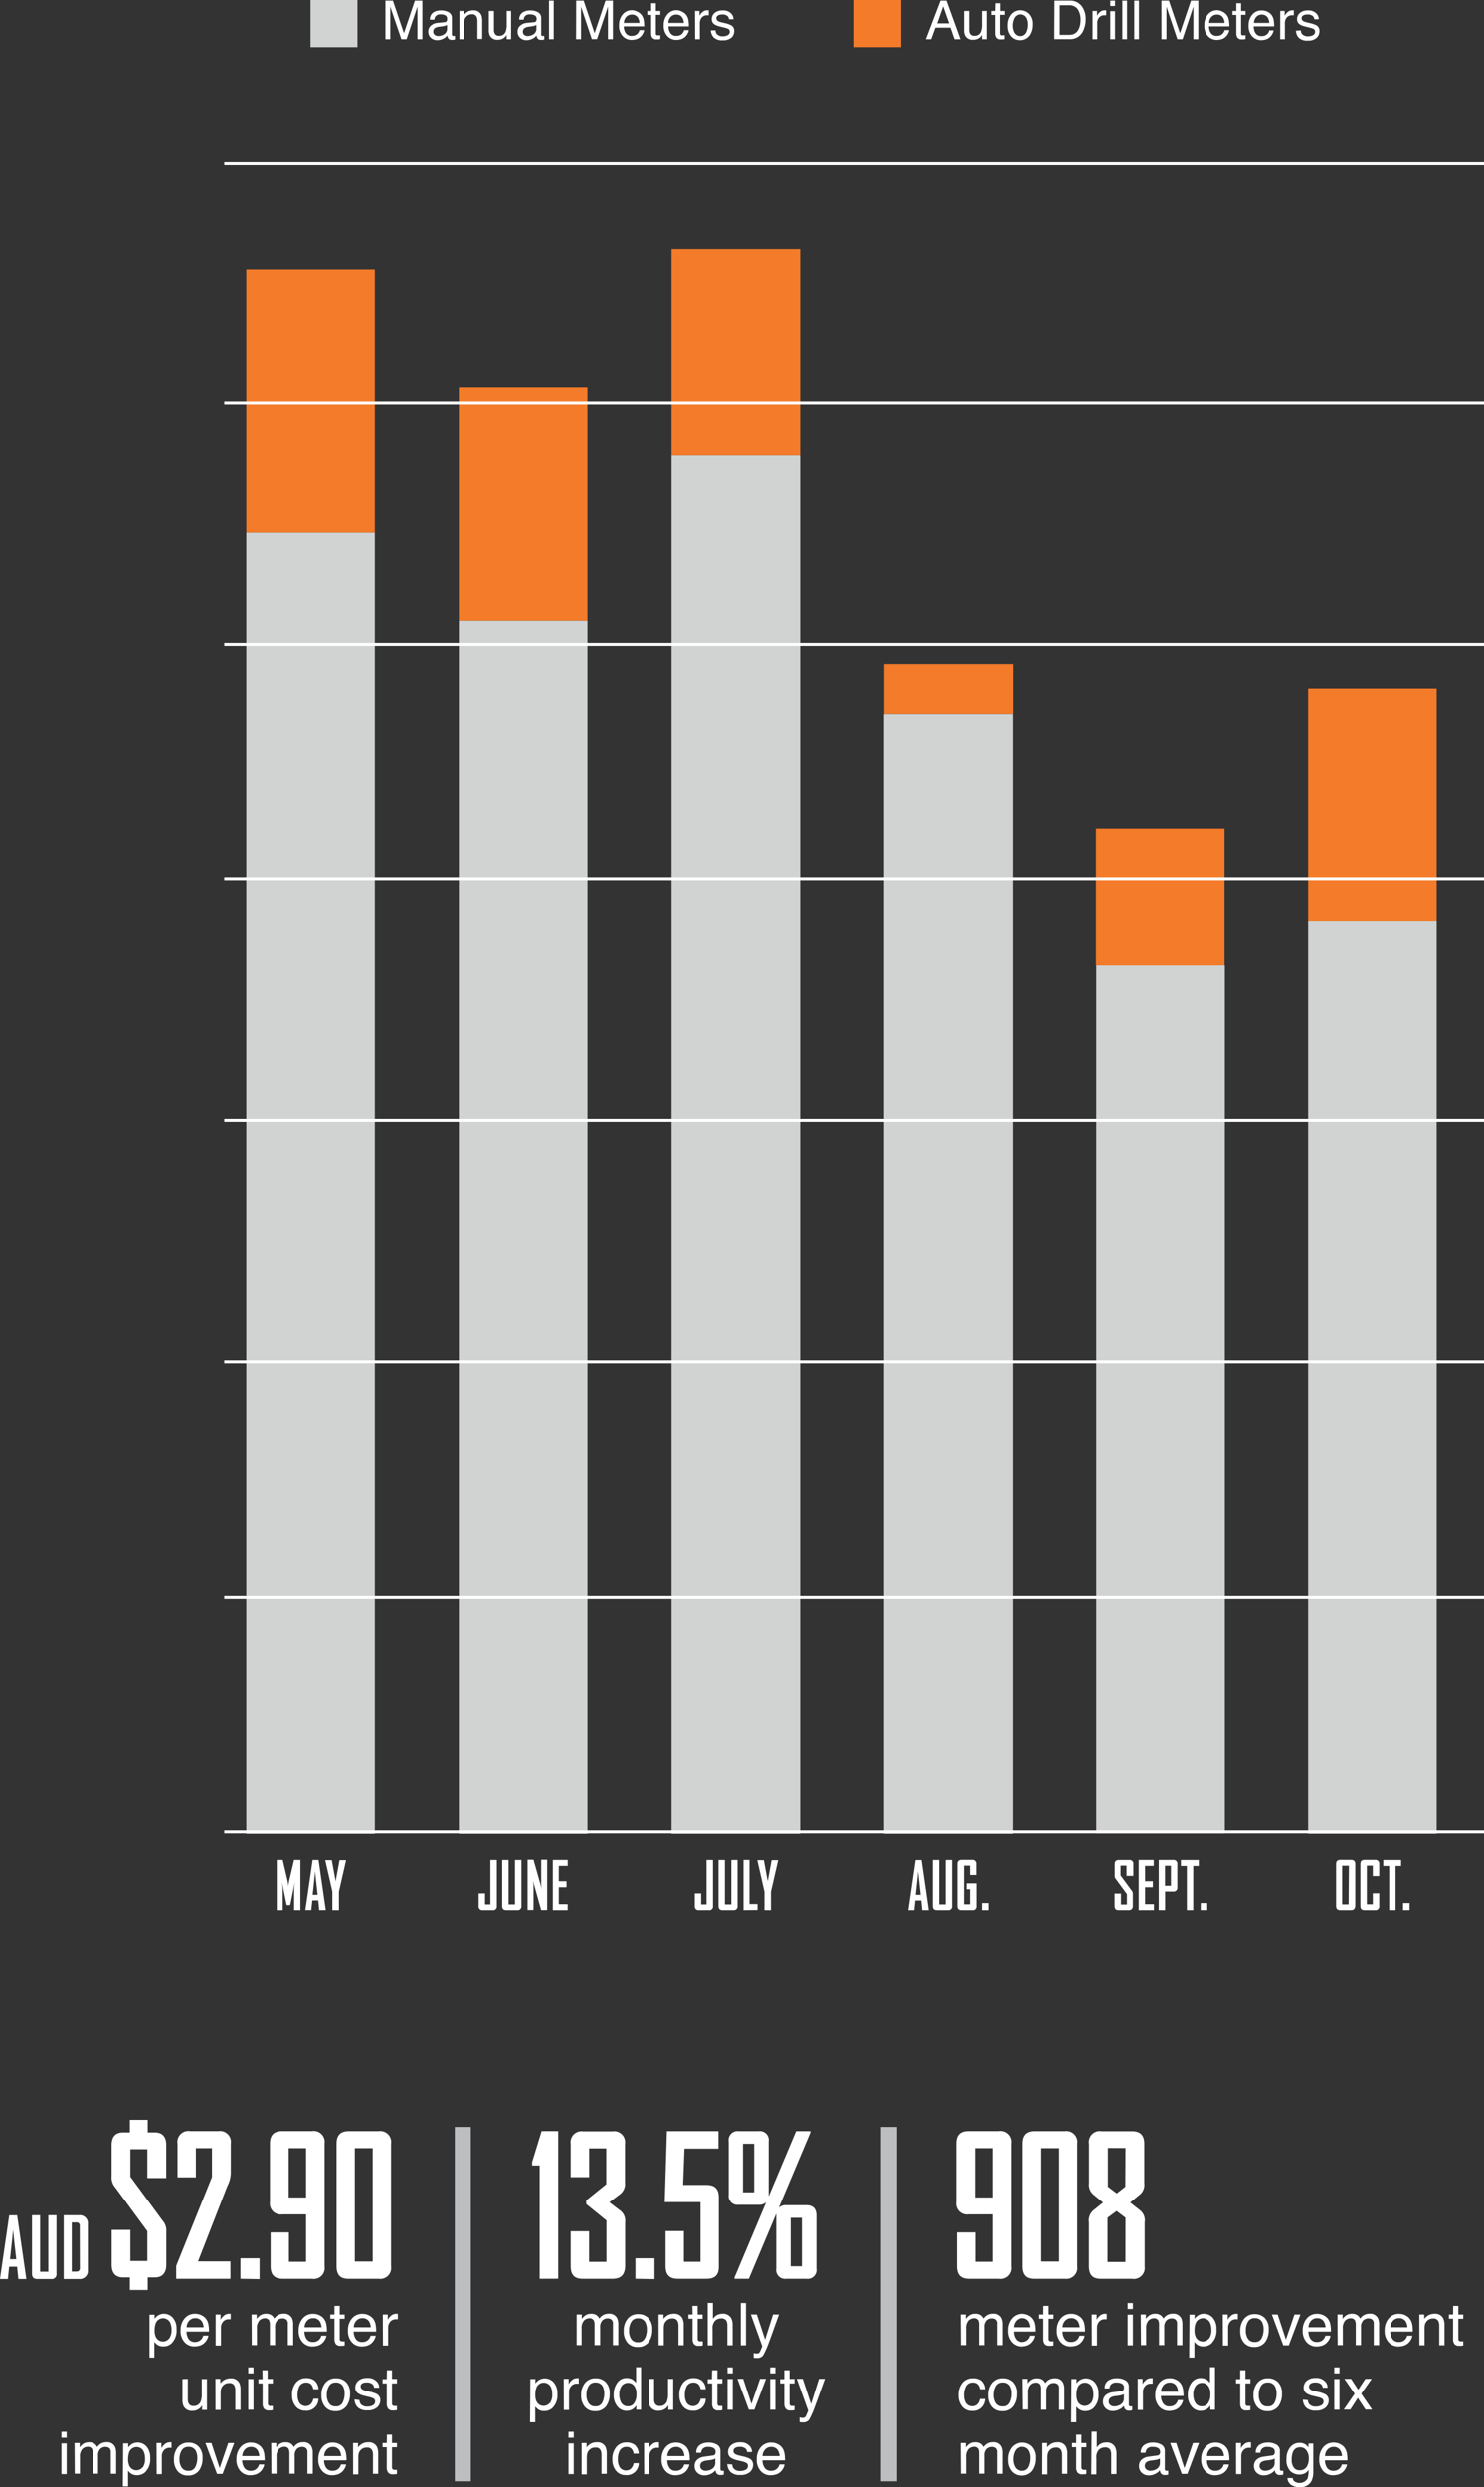 <svg xmlns="http://www.w3.org/2000/svg" id="Layer_1" viewBox="0 0 249.11 417.24"><rect x="0" y="0" width="249.11" height="417.24" fill="#333333" stroke="none"/> <defs> <style>.cls-1{fill:#d0d3d2;}.cls-2{fill:#f47b29;}.cls-3{isolation:isolate;}.cls-4{fill:#fff;}.cls-5,.cls-6{fill:none;}.cls-5{stroke:#fff;stroke-width:0.5px;}.cls-6{stroke:#bcbec0;stroke-width:2.7px;}</style> </defs> <title>dci-manual-vs-auto-drill-meters-1</title> <rect class="cls-1" x="41.34" y="89.36" width="21.58" height="218.33"></rect> <rect class="cls-2" x="41.34" y="45.14" width="21.58" height="44.22"></rect> <rect class="cls-2" x="112.73" y="41.73" width="21.58" height="34.58"></rect> <rect class="cls-2" x="148.42" y="111.33" width="21.58" height="8.5"></rect> <rect class="cls-2" x="183.98" y="138.96" width="21.58" height="22.96"></rect> <rect class="cls-2" x="219.59" y="115.58" width="21.58" height="38.97"></rect> <rect class="cls-2" x="77.03" y="64.98" width="21.58" height="39.12"></rect> <rect class="cls-1" x="77.03" y="104.1" width="21.58" height="203.59"></rect> <rect class="cls-1" x="112.73" y="76.32" width="21.58" height="231.37"></rect> <rect class="cls-1" x="148.38" y="119.84" width="21.58" height="187.85"></rect> <rect class="cls-1" x="184.03" y="161.92" width="21.58" height="145.7"></rect> <rect class="cls-1" x="219.59" y="154.55" width="21.58" height="153.13"></rect> <rect class="cls-1" x="52.13" width="7.88" height="7.9"></rect> <rect class="cls-2" x="143.38" width="7.88" height="7.9"></rect> <g class="cls-3"> <path class="cls-4" d="M49.58,321.63v-3.42c0-.37.11-1.26.11-1.26l-.77,3.83h-.6l-.77-3.83s.11.89.11,1.26v3.42h-1v-8.41h1l.8,3.43a5.4,5.4,0,0,1,.15,1.18,5.4,5.4,0,0,1,.15-1.18l.81-3.43h1.06v8.41Z" transform="translate(-0.2 -1.17)"></path> </g> <g class="cls-3"> <path class="cls-4" d="M53.79,321.63,53.63,320h-1l-.17,1.62h-1v0l1.22-8.39h1l1.21,8.39v0Zm-.6-5.57-.09-.94-.09.94-.32,3h.83Z" transform="translate(-0.2 -1.17)"></path> </g> <g class="cls-3"> <path class="cls-4" d="M57.1,318.54v3.09H56v-3.1l-1.2-5.27v0h1.1l.65,3.53.65-3.53h1.1v0Z" transform="translate(-0.2 -1.17)"></path> </g> <g class="cls-3"> <path class="cls-4" d="M82.88,321.63H81.25a.62.62,0,0,1-.7-.71v-2.1h1.07v1.85h.9v-7.44h1.08v7.69A.62.62,0,0,1,82.88,321.63Z" transform="translate(-0.2 -1.17)"></path> <path class="cls-4" d="M87,321.63h-1.8c-.48,0-.7-.23-.7-.71v-7.69h1.07v7.44h1.08v-7.44h1.08v7.69A.63.63,0,0,1,87,321.63Z" transform="translate(-0.2 -1.17)"></path> </g> <g class="cls-3"> <path class="cls-4" d="M91.05,321.63l-1.4-5a7.67,7.67,0,0,1,.11.83v4.14h-1v-8.41h1l1.39,4.9s-.1-.6-.1-.83v-4.07h1v8.41Z" transform="translate(-0.2 -1.17)"></path> </g> <g class="cls-3"> <path class="cls-4" d="M93,321.63v-8.41H95.5v1H94v2.57h1.3v1H94v2.84h1.49v1Z" transform="translate(-0.2 -1.17)"></path> </g> <g class="cls-3"> <path class="cls-4" d="M119.16,321.63h-1.63a.62.62,0,0,1-.7-.71v-2.1h1.07v1.85h.9v-7.44h1.08v7.69A.62.62,0,0,1,119.16,321.63Z" transform="translate(-0.2 -1.17)"></path> </g> <g class="cls-3"> <path class="cls-4" d="M123.31,321.63h-1.8c-.48,0-.7-.23-.7-.71v-7.69h1.07v7.44h1.08v-7.44H124v7.69A.63.63,0,0,1,123.31,321.63Z" transform="translate(-0.2 -1.17)"></path> </g> <g class="cls-3"> <path class="cls-4" d="M125,321.63v-8.41H126v7.38h1.35v1Z" transform="translate(-0.2 -1.17)"></path> </g> <g class="cls-3"> <path class="cls-4" d="M129.6,318.54v3.09h-1.09v-3.1l-1.2-5.27v0h1.1l.65,3.53.65-3.53h1.1v0Z" transform="translate(-0.2 -1.17)"></path> </g> <g class="cls-3"> <path class="cls-4" d="M155,321.63l-.17-1.62h-1l-.17,1.62h-1v0l1.22-8.39h1l1.21,8.39v0Zm-.6-5.57-.09-.94-.09.94-.32,3h.83Z" transform="translate(-0.2 -1.17)"></path> </g> <g class="cls-3"> <path class="cls-4" d="M159.27,321.63h-1.8c-.48,0-.7-.23-.7-.71v-7.69h1.07v7.44h1.08v-7.44H160v7.69A.63.63,0,0,1,159.27,321.63Z" transform="translate(-0.2 -1.17)"></path> <path class="cls-4" d="M163.34,321.63h-1.76c-.47,0-.69-.23-.69-.71v-7c0-.48.22-.71.7-.71h1.75a.63.63,0,0,1,.71.71v1.82H163v-1.56h-1v6.47h1v-2.51h-.58v-1h1.66v3.75A.63.63,0,0,1,163.34,321.63Z" transform="translate(-0.2 -1.17)"></path> </g> <g class="cls-3"> <path class="cls-4" d="M165,321.63v-1.19h1.09v1.19Z" transform="translate(-0.2 -1.17)"></path> </g> <g class="cls-3"> <path class="cls-4" d="M189.66,321.63H188c-.48,0-.7-.23-.7-.71v-2.07h1.07v1.83h1v-1.74l-1.84-2.5a.84.84,0,0,1-.21-.65v-1.85c0-.48.22-.71.7-.71h1.71a.63.63,0,0,1,.72.71v1.95H189.3v-1.71h-1v1.63l1.84,2.5a.85.85,0,0,1,.22.65v2A.63.63,0,0,1,189.66,321.63Z" transform="translate(-0.2 -1.17)"></path> <path class="cls-4" d="M191.35,321.63v-8.41h2.52v1h-1.45v2.57h1.3v1h-1.3v2.84h1.49v1Z" transform="translate(-0.2 -1.17)"></path> </g> <g class="cls-3"> <path class="cls-4" d="M197.12,318.51h-1.34v3.12h-1.07v-8.41h2.41a.63.63,0,0,1,.71.71v3.85A.63.63,0,0,1,197.12,318.51Zm-.36-4.31h-1v3.34h1Z" transform="translate(-0.2 -1.17)"></path> </g> <g class="cls-3"> <path class="cls-4" d="M200.5,314.23v7.4h-1.07v-7.4h-1v-1h3v1Z" transform="translate(-0.2 -1.17)"></path> </g> <g class="cls-3"> <path class="cls-4" d="M201.76,321.63v-1.19h1.09v1.19Z" transform="translate(-0.2 -1.17)"></path> </g> <g class="cls-3"> <path class="cls-4" d="M227,321.63h-1.83c-.47,0-.69-.23-.69-.71v-7c0-.48.22-.71.69-.71H227c.48,0,.7.23.7.71v7C227.65,321.4,227.43,321.63,227,321.63Zm-.37-7.44H225.5v6.47h1.08Z" transform="translate(-0.2 -1.17)"></path> <path class="cls-4" d="M231,321.63h-1.75c-.47,0-.69-.23-.69-.71v-7c0-.48.22-.71.69-.71H231a.63.63,0,0,1,.72.71v2h-1.08v-1.74h-1v6.47h1v-1.85h1.08v2.1A.63.63,0,0,1,231,321.63Z" transform="translate(-0.2 -1.17)"></path> </g> <g class="cls-3"> <path class="cls-4" d="M234.47,314.23v7.4h-1.07v-7.4h-1v-1h3v1Z" transform="translate(-0.2 -1.17)"></path> </g> <g class="cls-3"> <path class="cls-4" d="M235.73,321.63v-1.19h1.09v1.19Z" transform="translate(-0.2 -1.17)"></path> </g> <line class="cls-5" x1="37.64" y1="27.45" x2="249.11" y2="27.45"></line> <line class="cls-5" x1="37.64" y1="67.58" x2="249.11" y2="67.58"></line> <line class="cls-5" x1="37.64" y1="108.05" x2="249.11" y2="108.05"></line> <line class="cls-5" x1="37.64" y1="147.51" x2="249.11" y2="147.51"></line> <line class="cls-5" x1="37.64" y1="187.98" x2="249.11" y2="187.98"></line> <line class="cls-5" x1="37.64" y1="228.44" x2="249.11" y2="228.44"></line> <line class="cls-5" x1="37.64" y1="267.91" x2="249.11" y2="267.91"></line> <line class="cls-5" x1="37.64" y1="307.37" x2="249.11" y2="307.37"></line> <g class="cls-3"> <path class="cls-4" d="M26.17,383.22H25v2.11H22v-2.11H20.89c-1.26,0-1.94-.68-1.94-2.14v-5.83h3.14v5.21h2.85v-5l-5.38-7.32a2.53,2.53,0,0,1-.62-1.91v-5.18c0-1.46.68-2.14,1.94-2.14H22v-2.11h3v2.11h1.17c1.26,0,1.94.68,1.94,2.11v5.54H24.94v-4.83H22.09v4.6l5.38,7.32a2.51,2.51,0,0,1,.65,1.91v5.51C28.12,382.54,27.4,383.22,26.17,383.22Z" transform="translate(-0.2 -1.17)"></path> <path class="cls-4" d="M38.36,367.9l-4.92,12.63h5.44v2.92h-9.1v-2.17l6-14.9v-4.83H33.08v4.89H30v-5.64a1.84,1.84,0,0,1,2.11-2.11h4.76a1.83,1.83,0,0,1,2.07,2.11v4.7A4.83,4.83,0,0,1,38.36,367.9Z" transform="translate(-0.2 -1.17)"></path> <path class="cls-4" d="M40.56,383.45V380h3.21v3.5Z" transform="translate(-0.2 -1.17)"></path> <path class="cls-4" d="M52.58,383.45H47.69c-1.43,0-2.07-.68-2.07-2.11v-5.67h3.08v4.92h2.88v-7.94h-4a1.82,1.82,0,0,1-2.07-2.07v-9.78c0-1.43.65-2.11,2.07-2.11h5a1.84,1.84,0,0,1,2.11,2.11v20.54A1.84,1.84,0,0,1,52.58,383.45Zm-1-21.9H48.66v8.26h2.92Z" transform="translate(-0.2 -1.17)"></path> <path class="cls-4" d="M63.76,383.45H58.7c-1.39,0-2-.68-2-2.11V360.81c0-1.43.65-2.11,2.07-2.11h5a1.83,1.83,0,0,1,2.07,2.11v20.54A1.83,1.83,0,0,1,63.76,383.45Zm-1-21.9h-3v19h3Z" transform="translate(-0.2 -1.17)"></path> </g> <g class="cls-3"> <path class="cls-4" d="M3.28,383.49l-.21-2.06H1.74l-.21,2.06H.2v0l1.55-10.69H3.08l1.54,10.69v0Zm-.77-7.09-.11-1.19-.11,1.19-.41,3.77H2.93Z" transform="translate(-0.2 -1.17)"></path> </g> <g class="cls-3"> <path class="cls-4" d="M8.77,383.49H6.47c-.62,0-.9-.29-.9-.91v-9.79H6.93v9.47H8.31v-9.47H9.68v9.79A.8.8,0,0,1,8.77,383.49Z" transform="translate(-0.2 -1.17)"></path> </g> <g class="cls-3"> <path class="cls-4" d="M13.44,383.49H10.89v-10.7h2.55a1.36,1.36,0,0,1,1.51,1.5V382A1.36,1.36,0,0,1,13.44,383.49Zm.14-8.91A.51.51,0,0,0,13,374h-.76v8.24H13c.41,0,.6-.21.6-.56Z" transform="translate(-0.2 -1.17)"></path> </g> <g class="cls-3"> <path class="cls-4" d="M90.79,383.45v-19H89.53v-.58l1.59-5.18H93.9v24.75Z" transform="translate(-0.2 -1.17)"></path> <path class="cls-4" d="M103,383.45H98c-1.39,0-2-.68-2-2.11v-5.86h3.08v5.12H102v-6.93l-3.4-2.75v-.62l3.37-2.72v-6H99.09v4.83H96v-5.57a1.83,1.83,0,0,1,2.07-2.11H103a1.84,1.84,0,0,1,2.11,2.11v6.41a2.2,2.2,0,0,1-1,2.14l-1.62,1.23,1.65,1.26a2.18,2.18,0,0,1,1,2.14v7.35C105.08,382.77,104.43,383.45,103,383.45Z" transform="translate(-0.2 -1.17)"></path> <path class="cls-4" d="M106.86,383.45V380h3.21v3.5Z" transform="translate(-0.2 -1.17)"></path> </g> <g class="cls-3"> <path class="cls-4" d="M118.81,383.45H114c-1.43,0-2.07-.68-2.07-2.11v-5.9H115v5.15h2.79v-10h-6l.36-11.89h8.65v2.92h-5.7l-.23,6.09h3.92c1.43,0,2.07.68,2.07,2.11v11.53C120.89,382.77,120.24,383.45,118.81,383.45Z" transform="translate(-0.2 -1.17)"></path> </g> <g class="cls-3"> <path class="cls-4" d="M135.54,383.45h-3.37a1.49,1.49,0,0,1-1.68-1.72v-9.2l-4.6,10.92h-2.4v-.23l5.31-12.6a1.71,1.71,0,0,1-1.26.42H124.2a1.48,1.48,0,0,1-1.68-1.68v-8.94a1.49,1.49,0,0,1,1.68-1.72h3.34a1.49,1.49,0,0,1,1.68,1.72v9.2l4.6-10.92h2.4v.23l-5.31,12.6a1.7,1.7,0,0,1,1.26-.42h3.37c1.13,0,1.69.58,1.69,1.75v8.88A1.49,1.49,0,0,1,135.54,383.45Zm-8.75-22.64h-1.88v8.13h1.88Zm8,12.41h-1.88v8.13h1.88Z" transform="translate(-0.2 -1.17)"></path> </g> <g class="cls-3"> <path class="cls-4" d="M167.78,383.45h-4.89c-1.43,0-2.07-.68-2.07-2.11v-5.67h3.08v4.92h2.88v-7.94h-4a1.82,1.82,0,0,1-2.07-2.07v-9.78c0-1.43.65-2.11,2.07-2.11h5a1.84,1.84,0,0,1,2.11,2.11v20.54A1.84,1.84,0,0,1,167.78,383.45Zm-1-21.9h-2.92v8.26h2.92Z" transform="translate(-0.2 -1.17)"></path> <path class="cls-4" d="M179,383.45H173.9c-1.39,0-2-.68-2-2.11V360.81c0-1.43.65-2.11,2.07-2.11h5a1.83,1.83,0,0,1,2.07,2.11v20.54A1.83,1.83,0,0,1,179,383.45Zm-1-21.9h-3v19h3Z" transform="translate(-0.2 -1.17)"></path> <path class="cls-4" d="M190.2,383.45H185c-1.39,0-2-.68-2-2.11V374a2.23,2.23,0,0,1,.88-2.14l1.49-1.2-1.49-1.23a2.15,2.15,0,0,1-.87-2v-6.61a1.83,1.83,0,0,1,2.11-2.11h5.09c1.42,0,2.07.68,2.07,2.11v6.61a2.11,2.11,0,0,1-.87,2l-1.49,1.23,1.52,1.2a2.16,2.16,0,0,1,.91,2.14v7.39A1.84,1.84,0,0,1,190.2,383.45Zm-1.07-10.24-1.49-1.13-1.52,1.13v7.42h3Zm0-11.69h-2.95V368l1.49,1.13L189.1,368Z" transform="translate(-0.2 -1.17)"></path> </g> <line class="cls-6" x1="77.69" y1="356.82" x2="77.69" y2="416.25"></line> <line class="cls-6" x1="149.21" y1="356.82" x2="149.21" y2="416.25"></line> <g class="cls-3"> <path class="cls-4" d="M25.3,389.47h.85v.69a2.11,2.11,0,0,1,.57-.55,1.84,1.84,0,0,1,1-.29,2,2,0,0,1,1.5.67,2.76,2.76,0,0,1,.62,1.93,3,3,0,0,1-.89,2.42,2,2,0,0,1-1.31.46,1.78,1.78,0,0,1-1-.26,2.27,2.27,0,0,1-.52-.5v2.64H25.3Zm3.27,4.06A2.42,2.42,0,0,0,29,392a2.84,2.84,0,0,0-.18-1.06,1.32,1.32,0,0,0-2.48,0,3.57,3.57,0,0,0-.18,1.23,2.59,2.59,0,0,0,.18,1,1.32,1.32,0,0,0,2.26.29Z" transform="translate(-0.2 -1.17)"></path> <path class="cls-4" d="M34.07,389.59a2,2,0,0,1,.78.67,2.32,2.32,0,0,1,.35.91,6,6,0,0,1,.08,1.14H31.51a2.24,2.24,0,0,0,.37,1.27,1.23,1.23,0,0,0,1.07.48A1.37,1.37,0,0,0,34,393.6a1.54,1.54,0,0,0,.32-.61h.86a1.8,1.8,0,0,1-.22.64,2.28,2.28,0,0,1-.43.57,2,2,0,0,1-1,.52,2.93,2.93,0,0,1-.71.08,2.16,2.16,0,0,1-1.63-.7,2.75,2.75,0,0,1-.67-2,3,3,0,0,1,.67-2,2.21,2.21,0,0,1,1.76-.78A2.33,2.33,0,0,1,34.07,389.59Zm.31,2a2.27,2.27,0,0,0-.24-.9,1.25,1.25,0,0,0-1.18-.63,1.31,1.31,0,0,0-1,.43,1.64,1.64,0,0,0-.43,1.1Z" transform="translate(-0.2 -1.17)"></path> <path class="cls-4" d="M36.4,389.44h.83v.89a2,2,0,0,1,.5-.64,1.29,1.29,0,0,1,.91-.37h.08l.2,0v.92l-.14,0h-.14a1.24,1.24,0,0,0-1,.42,1.48,1.48,0,0,0-.35,1v3H36.4Z" transform="translate(-0.2 -1.17)"></path> <path class="cls-4" d="M42.43,389.44h.86v.73a2.86,2.86,0,0,1,.56-.56,1.68,1.68,0,0,1,1-.29,1.54,1.54,0,0,1,1,.3,1.59,1.59,0,0,1,.39.51,1.8,1.8,0,0,1,1.56-.82,1.44,1.44,0,0,1,1.42.75,2.47,2.47,0,0,1,.2,1.09v3.45h-.9V391a.84.84,0,0,0-.26-.71,1,1,0,0,0-.63-.19,1.25,1.25,0,0,0-.88.34,1.51,1.51,0,0,0-.37,1.15v3h-.88v-3.38a1.76,1.76,0,0,0-.13-.77.77.77,0,0,0-.74-.36,1.28,1.28,0,0,0-.9.38,1.87,1.87,0,0,0-.4,1.38v2.75h-.87Z" transform="translate(-0.2 -1.17)"></path> <path class="cls-4" d="M53.87,389.59a2,2,0,0,1,.78.67,2.32,2.32,0,0,1,.35.91,6,6,0,0,1,.08,1.14H51.31a2.24,2.24,0,0,0,.37,1.27,1.23,1.23,0,0,0,1.07.48,1.37,1.37,0,0,0,1.08-.45,1.54,1.54,0,0,0,.32-.61H55a1.8,1.8,0,0,1-.22.64,2.28,2.28,0,0,1-.43.57,2,2,0,0,1-1,.52,2.93,2.93,0,0,1-.71.08,2.16,2.16,0,0,1-1.63-.7,2.75,2.75,0,0,1-.67-2,3,3,0,0,1,.67-2,2.21,2.21,0,0,1,1.76-.78A2.33,2.33,0,0,1,53.87,389.59Zm.31,2a2.27,2.27,0,0,0-.24-.9,1.25,1.25,0,0,0-1.18-.63,1.31,1.31,0,0,0-1,.43,1.64,1.64,0,0,0-.43,1.1Z" transform="translate(-0.2 -1.17)"></path> <path class="cls-4" d="M56.35,388h.88v1.45h.83v.71h-.83v3.38a.37.37,0,0,0,.18.36.79.79,0,0,0,.34.05h.14l.17,0v.69l-.31.06-.35,0a.94.94,0,0,1-.83-.31,1.39,1.39,0,0,1-.22-.81v-3.43h-.7v-.71h.7Z" transform="translate(-0.2 -1.17)"></path> <path class="cls-4" d="M62.13,389.59a2,2,0,0,1,.78.67,2.32,2.32,0,0,1,.35.91,6,6,0,0,1,.08,1.14H59.57a2.24,2.24,0,0,0,.37,1.27,1.23,1.23,0,0,0,1.07.48,1.37,1.37,0,0,0,1.08-.45,1.54,1.54,0,0,0,.32-.61h.86a1.8,1.8,0,0,1-.22.64,2.28,2.28,0,0,1-.43.57,2,2,0,0,1-1,.52,2.93,2.93,0,0,1-.71.08,2.16,2.16,0,0,1-1.63-.7,2.75,2.75,0,0,1-.67-2,3,3,0,0,1,.67-2,2.21,2.21,0,0,1,1.76-.78A2.33,2.33,0,0,1,62.13,389.59Zm.31,2a2.27,2.27,0,0,0-.24-.9,1.25,1.25,0,0,0-1.18-.63,1.31,1.31,0,0,0-1,.43,1.64,1.64,0,0,0-.43,1.1Z" transform="translate(-0.2 -1.17)"></path> <path class="cls-4" d="M64.46,389.44h.83v.89a2,2,0,0,1,.5-.64,1.29,1.29,0,0,1,.91-.37h.08l.2,0v.92l-.14,0h-.14a1.24,1.24,0,0,0-1,.42,1.48,1.48,0,0,0-.35,1v3h-.87Z" transform="translate(-0.2 -1.17)"></path> </g> <g class="cls-3"> <path class="cls-4" d="M31.73,400.24v3.44a1.47,1.47,0,0,0,.12.65.85.85,0,0,0,.84.46A1.19,1.19,0,0,0,33.9,404a3.3,3.3,0,0,0,.17-1.19v-2.54h.87v5.18h-.82v-.76a1.78,1.78,0,0,1-.41.5,1.79,1.79,0,0,1-1.19.41,1.52,1.52,0,0,1-1.48-.74,2.25,2.25,0,0,1-.21-1.06v-3.52Z" transform="translate(-0.2 -1.17)"></path> <path class="cls-4" d="M36.36,400.24h.83V401a2.32,2.32,0,0,1,.78-.65,2.06,2.06,0,0,1,.91-.2,1.51,1.51,0,0,1,1.49.77,2.73,2.73,0,0,1,.21,1.2v3.32H39.7v-3.26a1.78,1.78,0,0,0-.14-.76.85.85,0,0,0-.84-.48,1.7,1.7,0,0,0-.51.06,1.31,1.31,0,0,0-.63.43,1.29,1.29,0,0,0-.28.53,3.6,3.6,0,0,0-.06.78v2.71h-.87Z" transform="translate(-0.2 -1.17)"></path> <path class="cls-4" d="M41.87,398.32h.88v1h-.88Zm0,1.95h.88v5.15h-.88Z" transform="translate(-0.2 -1.17)"></path> <path class="cls-4" d="M44.24,398.8h.88v1.45H46V401h-.83v3.38a.37.37,0,0,0,.18.36.79.79,0,0,0,.34.05h.13l.17,0v.69l-.31.06-.35,0a1,1,0,0,1-.83-.31,1.39,1.39,0,0,1-.22-.81V401h-.7v-.71h.7Z" transform="translate(-0.2 -1.17)"></path> <path class="cls-4" d="M53,400.52a2,2,0,0,1,.66,1.46H52.8a1.57,1.57,0,0,0-.35-.8,1.11,1.11,0,0,0-.88-.32,1.22,1.22,0,0,0-1.19.81,3.21,3.21,0,0,0-.23,1.3,2.43,2.43,0,0,0,.33,1.31,1.28,1.28,0,0,0,1.89.2,1.81,1.81,0,0,0,.44-.9h.85a2,2,0,0,1-2.21,2,2,2,0,0,1-1.62-.74,2.84,2.84,0,0,1-.6-1.85,3.12,3.12,0,0,1,.66-2.12,2.14,2.14,0,0,1,1.69-.76A2.25,2.25,0,0,1,53,400.52Z" transform="translate(-0.2 -1.17)"></path> <path class="cls-4" d="M58.27,400.76a2.61,2.61,0,0,1,.69,2,3.38,3.38,0,0,1-.61,2.07,2.18,2.18,0,0,1-1.88.82,2.11,2.11,0,0,1-1.69-.72,2.86,2.86,0,0,1-.62-1.94,3.1,3.1,0,0,1,.66-2.08,2.2,2.2,0,0,1,1.77-.77A2.32,2.32,0,0,1,58.27,400.76Zm-.54,3.44a3.29,3.29,0,0,0,.32-1.46,2.61,2.61,0,0,0-.23-1.18,1.29,1.29,0,0,0-1.25-.71,1.23,1.23,0,0,0-1.15.61,2.84,2.84,0,0,0-.36,1.47,2.47,2.47,0,0,0,.36,1.38,1.26,1.26,0,0,0,1.14.55A1.18,1.18,0,0,0,57.73,404.2Z" transform="translate(-0.2 -1.17)"></path> <path class="cls-4" d="M60.54,403.8a1.24,1.24,0,0,0,.22.67,1.41,1.41,0,0,0,1.16.42,1.74,1.74,0,0,0,.87-.21.69.69,0,0,0,.38-.65.55.55,0,0,0-.3-.51,3.6,3.6,0,0,0-.76-.25l-.7-.17a3.48,3.48,0,0,1-1-.37,1.1,1.1,0,0,1-.57-1,1.48,1.48,0,0,1,.54-1.19,2.16,2.16,0,0,1,1.44-.45,2,2,0,0,1,1.71.69,1.47,1.47,0,0,1,.32.94H63a1,1,0,0,0-.21-.53,1.38,1.38,0,0,0-1.06-.34A1.3,1.3,0,0,0,61,401a.58.58,0,0,0-.26.5.61.61,0,0,0,.34.54,2.06,2.06,0,0,0,.58.21l.59.14a4.6,4.6,0,0,1,1.28.44,1.16,1.16,0,0,1,.51,1,1.59,1.59,0,0,1-.53,1.19,2.28,2.28,0,0,1-1.62.5,2.19,2.19,0,0,1-1.66-.52,2,2,0,0,1-.52-1.3Z" transform="translate(-0.2 -1.17)"></path> <path class="cls-4" d="M65.15,398.8H66v1.45h.83V401H66v3.38a.37.37,0,0,0,.18.36.79.79,0,0,0,.34.05h.14l.17,0v.69l-.31.06-.35,0a.94.94,0,0,1-.83-.31,1.38,1.38,0,0,1-.22-.81V401h-.7v-.71h.7Z" transform="translate(-0.2 -1.17)"></path> </g> <g class="cls-3"> <path class="cls-4" d="M10.51,409.12h.88v1h-.88Zm0,1.95h.88v5.15h-.88Z" transform="translate(-0.2 -1.17)"></path> <path class="cls-4" d="M12.71,411h.86v.73a2.86,2.86,0,0,1,.56-.56,1.68,1.68,0,0,1,1-.29,1.54,1.54,0,0,1,1,.3,1.59,1.59,0,0,1,.39.51,1.8,1.8,0,0,1,1.56-.82,1.44,1.44,0,0,1,1.42.75,2.47,2.47,0,0,1,.2,1.09v3.45h-.9v-3.6a.84.84,0,0,0-.26-.71,1,1,0,0,0-.63-.19,1.25,1.25,0,0,0-.88.34,1.51,1.51,0,0,0-.37,1.15v3h-.88v-3.38a1.76,1.76,0,0,0-.13-.77.77.77,0,0,0-.74-.36,1.28,1.28,0,0,0-.9.38,1.87,1.87,0,0,0-.4,1.38v2.75h-.87Z" transform="translate(-0.2 -1.17)"></path> <path class="cls-4" d="M20.88,411.07h.85v.69a2.11,2.11,0,0,1,.57-.55,1.84,1.84,0,0,1,1-.29,2,2,0,0,1,1.5.67,2.76,2.76,0,0,1,.62,1.93,3,3,0,0,1-.89,2.42,2,2,0,0,1-1.31.46,1.78,1.78,0,0,1-1-.26,2.27,2.27,0,0,1-.52-.5v2.64h-.87Zm3.27,4.06a2.42,2.42,0,0,0,.4-1.53,2.84,2.84,0,0,0-.18-1.06,1.32,1.32,0,0,0-2.48,0,3.57,3.57,0,0,0-.18,1.23,2.59,2.59,0,0,0,.18,1,1.32,1.32,0,0,0,2.26.29Z" transform="translate(-0.2 -1.17)"></path> <path class="cls-4" d="M26.48,411h.83v.89a2,2,0,0,1,.5-.64,1.29,1.29,0,0,1,.91-.37h.08l.2,0v.92l-.14,0h-.14a1.24,1.24,0,0,0-1,.42,1.48,1.48,0,0,0-.35,1v3h-.87Z" transform="translate(-0.2 -1.17)"></path> <path class="cls-4" d="M33.51,411.56a2.61,2.61,0,0,1,.69,2,3.38,3.38,0,0,1-.6,2.07,2.18,2.18,0,0,1-1.88.82,2.11,2.11,0,0,1-1.69-.72,2.86,2.86,0,0,1-.62-1.94,3.1,3.1,0,0,1,.66-2.08,2.2,2.2,0,0,1,1.77-.77A2.32,2.32,0,0,1,33.51,411.56ZM33,415a3.29,3.29,0,0,0,.32-1.46,2.62,2.62,0,0,0-.23-1.18,1.29,1.29,0,0,0-1.25-.71,1.23,1.23,0,0,0-1.15.61,2.84,2.84,0,0,0-.36,1.47,2.47,2.47,0,0,0,.36,1.38,1.26,1.26,0,0,0,1.14.55A1.18,1.18,0,0,0,33,415Z" transform="translate(-0.2 -1.17)"></path> <path class="cls-4" d="M35.69,411l1.38,4.21L38.51,411h1l-1.95,5.18h-.93L34.68,411Z" transform="translate(-0.2 -1.17)"></path> <path class="cls-4" d="M43.41,411.19a2,2,0,0,1,.78.67,2.32,2.32,0,0,1,.35.91,6,6,0,0,1,.08,1.14H40.85a2.24,2.24,0,0,0,.37,1.27,1.23,1.23,0,0,0,1.07.48,1.37,1.37,0,0,0,1.08-.45,1.54,1.54,0,0,0,.32-.61h.86a1.8,1.8,0,0,1-.22.64,2.28,2.28,0,0,1-.43.57,2,2,0,0,1-1,.52,2.93,2.93,0,0,1-.71.08,2.16,2.16,0,0,1-1.63-.7,2.75,2.75,0,0,1-.67-2,3,3,0,0,1,.67-2,2.21,2.21,0,0,1,1.76-.78A2.33,2.33,0,0,1,43.41,411.19Zm.31,2a2.27,2.27,0,0,0-.24-.9,1.25,1.25,0,0,0-1.18-.63,1.31,1.31,0,0,0-1,.43,1.64,1.64,0,0,0-.43,1.1Z" transform="translate(-0.2 -1.17)"></path> <path class="cls-4" d="M45.72,411h.86v.73a2.86,2.86,0,0,1,.56-.56,1.68,1.68,0,0,1,1-.29,1.54,1.54,0,0,1,1,.3,1.59,1.59,0,0,1,.39.51,1.8,1.8,0,0,1,1.56-.82,1.44,1.44,0,0,1,1.42.75,2.47,2.47,0,0,1,.2,1.09v3.45h-.9v-3.6a.84.84,0,0,0-.26-.71,1,1,0,0,0-.63-.19,1.25,1.25,0,0,0-.88.34,1.51,1.51,0,0,0-.37,1.15v3h-.88v-3.38a1.76,1.76,0,0,0-.13-.77.77.77,0,0,0-.74-.36,1.28,1.28,0,0,0-.9.38,1.87,1.87,0,0,0-.4,1.38v2.75h-.87Z" transform="translate(-0.2 -1.17)"></path> <path class="cls-4" d="M57.16,411.19a2,2,0,0,1,.78.67,2.32,2.32,0,0,1,.35.91,6,6,0,0,1,.08,1.14H54.6a2.24,2.24,0,0,0,.37,1.27,1.23,1.23,0,0,0,1.07.48,1.37,1.37,0,0,0,1.08-.45,1.54,1.54,0,0,0,.32-.61h.86a1.8,1.8,0,0,1-.22.64,2.28,2.28,0,0,1-.43.57,2,2,0,0,1-1,.52,2.93,2.93,0,0,1-.71.08,2.16,2.16,0,0,1-1.63-.7,2.75,2.75,0,0,1-.67-2,3,3,0,0,1,.67-2,2.21,2.21,0,0,1,1.76-.78A2.33,2.33,0,0,1,57.16,411.19Zm.31,2a2.27,2.27,0,0,0-.24-.9,1.25,1.25,0,0,0-1.18-.63,1.31,1.31,0,0,0-1,.43,1.64,1.64,0,0,0-.43,1.1Z" transform="translate(-0.2 -1.17)"></path> <path class="cls-4" d="M59.47,411h.83v.73a2.31,2.31,0,0,1,.78-.65,2.06,2.06,0,0,1,.91-.2,1.51,1.51,0,0,1,1.49.77,2.73,2.73,0,0,1,.21,1.2v3.32h-.88V413a1.77,1.77,0,0,0-.14-.76.85.85,0,0,0-.84-.48,1.71,1.71,0,0,0-.51.06,1.31,1.31,0,0,0-.63.43,1.28,1.28,0,0,0-.28.53,3.57,3.57,0,0,0-.06.78v2.71h-.87Z" transform="translate(-0.2 -1.17)"></path> <path class="cls-4" d="M65.15,409.6H66V411h.83v.71H66v3.38a.37.37,0,0,0,.18.36.79.79,0,0,0,.34.05h.14l.17,0v.69l-.31.06-.35,0a.94.94,0,0,1-.83-.31,1.39,1.39,0,0,1-.22-.81v-3.43h-.7V411h.7Z" transform="translate(-0.2 -1.17)"></path> </g> <g class="cls-3"> <path class="cls-4" d="M97,389.44h.86v.73a2.86,2.86,0,0,1,.56-.56,1.68,1.68,0,0,1,1-.29,1.54,1.54,0,0,1,1,.3,1.59,1.59,0,0,1,.39.51,1.8,1.8,0,0,1,1.56-.82,1.44,1.44,0,0,1,1.42.75,2.47,2.47,0,0,1,.2,1.09v3.45h-.9V391a.84.84,0,0,0-.26-.71,1,1,0,0,0-.63-.19,1.25,1.25,0,0,0-.88.34,1.51,1.51,0,0,0-.37,1.15v3H100v-3.38a1.76,1.76,0,0,0-.13-.77.77.77,0,0,0-.74-.36,1.28,1.28,0,0,0-.9.38,1.87,1.87,0,0,0-.4,1.38v2.75H97Z" transform="translate(-0.2 -1.17)"></path> <path class="cls-4" d="M109,390a2.61,2.61,0,0,1,.69,2,3.38,3.38,0,0,1-.6,2.07,2.18,2.18,0,0,1-1.88.82,2.11,2.11,0,0,1-1.69-.72,2.86,2.86,0,0,1-.62-1.94,3.1,3.1,0,0,1,.66-2.08,2.2,2.2,0,0,1,1.77-.77A2.32,2.32,0,0,1,109,390Zm-.54,3.44a3.29,3.29,0,0,0,.32-1.46,2.62,2.62,0,0,0-.23-1.18,1.29,1.29,0,0,0-1.25-.71,1.23,1.23,0,0,0-1.15.61,2.84,2.84,0,0,0-.36,1.47,2.47,2.47,0,0,0,.36,1.38,1.26,1.26,0,0,0,1.14.55A1.18,1.18,0,0,0,108.46,393.4Z" transform="translate(-0.2 -1.17)"></path> <path class="cls-4" d="M110.75,389.44h.83v.73a2.31,2.31,0,0,1,.78-.65,2.06,2.06,0,0,1,.91-.2,1.51,1.51,0,0,1,1.49.77,2.73,2.73,0,0,1,.21,1.2v3.32h-.88v-3.26a1.77,1.77,0,0,0-.14-.76.85.85,0,0,0-.84-.48,1.71,1.71,0,0,0-.51.06,1.31,1.31,0,0,0-.63.43,1.28,1.28,0,0,0-.28.53,3.57,3.57,0,0,0-.06.78v2.71h-.87Z" transform="translate(-0.2 -1.17)"></path> <path class="cls-4" d="M116.43,388h.88v1.45h.83v.71h-.83v3.38a.37.37,0,0,0,.18.36.79.79,0,0,0,.34.05H118l.17,0v.69l-.31.06-.35,0a.94.94,0,0,1-.83-.31,1.39,1.39,0,0,1-.22-.81v-3.43h-.7v-.71h.7Z" transform="translate(-0.2 -1.17)"></path> <path class="cls-4" d="M119,387.5h.87v2.65a2.52,2.52,0,0,1,.56-.55,1.88,1.88,0,0,1,1-.28,1.55,1.55,0,0,1,1.53.79,2.68,2.68,0,0,1,.22,1.19v3.32h-.89v-3.26a1.83,1.83,0,0,0-.15-.84.93.93,0,0,0-.89-.42,1.48,1.48,0,0,0-1,.37,1.79,1.79,0,0,0-.44,1.41v2.75H119Z" transform="translate(-0.2 -1.17)"></path> <path class="cls-4" d="M124.54,387.52h.87v7.1h-.87Z" transform="translate(-0.2 -1.17)"></path> <path class="cls-4" d="M129.95,389.44h1q-.18.5-.82,2.27-.47,1.33-.79,2.18a14.67,14.67,0,0,1-1.06,2.42,1.21,1.21,0,0,1-1.06.43h-.28l-.24-.05v-.79l.33.08h.18a.62.62,0,0,0,.35-.08.73.73,0,0,0,.19-.2s.07-.16.17-.4l.22-.53-1.91-5.33h1l1.39,4.22Z" transform="translate(-0.2 -1.17)"></path> </g> <g class="cls-3"> <path class="cls-4" d="M89.23,400.27h.85V401a2.11,2.11,0,0,1,.57-.55,1.84,1.84,0,0,1,1-.29,2,2,0,0,1,1.5.67,2.76,2.76,0,0,1,.62,1.93,3,3,0,0,1-.89,2.42,2,2,0,0,1-1.31.46,1.78,1.78,0,0,1-1-.26,2.27,2.27,0,0,1-.52-.5v2.64h-.87Zm3.27,4.06a2.42,2.42,0,0,0,.4-1.53,2.84,2.84,0,0,0-.18-1.06,1.32,1.32,0,0,0-2.48,0,3.57,3.57,0,0,0-.18,1.23,2.59,2.59,0,0,0,.18,1,1.32,1.32,0,0,0,2.26.29Z" transform="translate(-0.2 -1.17)"></path> <path class="cls-4" d="M94.83,400.24h.83v.89a2,2,0,0,1,.5-.64,1.29,1.29,0,0,1,.91-.37h.08l.2,0v.92l-.14,0h-.14a1.24,1.24,0,0,0-1,.42,1.48,1.48,0,0,0-.35,1v3h-.87Z" transform="translate(-0.2 -1.17)"></path> <path class="cls-4" d="M101.85,400.76a2.61,2.61,0,0,1,.69,2,3.38,3.38,0,0,1-.6,2.07,2.18,2.18,0,0,1-1.88.82,2.11,2.11,0,0,1-1.69-.72,2.86,2.86,0,0,1-.62-1.94,3.1,3.1,0,0,1,.66-2.08,2.2,2.2,0,0,1,1.77-.77A2.32,2.32,0,0,1,101.85,400.76Zm-.54,3.44a3.29,3.29,0,0,0,.32-1.46,2.62,2.62,0,0,0-.23-1.18,1.29,1.29,0,0,0-1.25-.71,1.23,1.23,0,0,0-1.15.61,2.84,2.84,0,0,0-.36,1.47A2.47,2.47,0,0,0,99,404.3a1.26,1.26,0,0,0,1.14.55A1.18,1.18,0,0,0,101.31,404.2Z" transform="translate(-0.2 -1.17)"></path> <path class="cls-4" d="M106.45,400.4a2.32,2.32,0,0,1,.52.51v-2.62h.84v7.13H107v-.72a1.87,1.87,0,0,1-.72.69,2,2,0,0,1-.95.21,1.92,1.92,0,0,1-1.49-.73,2.85,2.85,0,0,1-.63-1.94,3.35,3.35,0,0,1,.58-2,1.88,1.88,0,0,1,1.64-.83A1.83,1.83,0,0,1,106.45,400.4Zm-1.94,3.88a1.23,1.23,0,0,0,1.13.56,1.18,1.18,0,0,0,1-.52,2.46,2.46,0,0,0,.39-1.49,2.22,2.22,0,0,0-.4-1.45,1.24,1.24,0,0,0-1-.47,1.3,1.3,0,0,0-1.06.5,2.31,2.31,0,0,0-.41,1.48A2.58,2.58,0,0,0,104.51,404.28Z" transform="translate(-0.2 -1.17)"></path> <path class="cls-4" d="M110,400.24v3.44a1.47,1.47,0,0,0,.12.65.85.85,0,0,0,.84.46,1.19,1.19,0,0,0,1.21-.81,3.31,3.31,0,0,0,.17-1.19v-2.54h.87v5.18h-.82v-.76a1.77,1.77,0,0,1-.41.5,1.8,1.8,0,0,1-1.19.41,1.52,1.52,0,0,1-1.48-.74,2.24,2.24,0,0,1-.21-1.06v-3.52Z" transform="translate(-0.2 -1.17)"></path> <path class="cls-4" d="M118,400.52a2,2,0,0,1,.66,1.46h-.85a1.57,1.57,0,0,0-.35-.8,1.11,1.11,0,0,0-.88-.32,1.22,1.22,0,0,0-1.19.81,3.21,3.21,0,0,0-.23,1.3,2.44,2.44,0,0,0,.33,1.31,1.28,1.28,0,0,0,1.89.2,1.81,1.81,0,0,0,.44-.9h.85a2,2,0,0,1-2.21,2,2,2,0,0,1-1.62-.74,2.84,2.84,0,0,1-.6-1.85,3.12,3.12,0,0,1,.66-2.12,2.14,2.14,0,0,1,1.69-.76A2.25,2.25,0,0,1,118,400.52Z" transform="translate(-0.2 -1.17)"></path> <path class="cls-4" d="M119.74,398.8h.88v1.45h.83V401h-.83v3.38a.37.37,0,0,0,.18.36.79.79,0,0,0,.34.05h.14l.17,0v.69l-.31.06-.35,0a.94.94,0,0,1-.83-.31,1.39,1.39,0,0,1-.22-.81V401H119v-.71h.7Z" transform="translate(-0.2 -1.17)"></path> <path class="cls-4" d="M122.32,398.32h.88v1h-.88Zm0,1.95h.88v5.15h-.88Z" transform="translate(-0.2 -1.17)"></path> <path class="cls-4" d="M124.95,400.24l1.38,4.21,1.44-4.21h1l-1.95,5.18h-.93l-1.91-5.18Z" transform="translate(-0.2 -1.17)"></path> <path class="cls-4" d="M129.47,398.32h.88v1h-.88Zm0,1.95h.88v5.15h-.88Z" transform="translate(-0.2 -1.17)"></path> <path class="cls-4" d="M131.84,398.8h.88v1.45h.83V401h-.83v3.38a.37.37,0,0,0,.18.36.79.79,0,0,0,.34.05h.14l.17,0v.69l-.31.06-.35,0a.94.94,0,0,1-.83-.31,1.38,1.38,0,0,1-.22-.81V401h-.7v-.71h.7Z" transform="translate(-0.2 -1.17)"></path> <path class="cls-4" d="M137.65,400.24h1l-.82,2.27q-.47,1.33-.79,2.18a14.67,14.67,0,0,1-1.06,2.42,1.21,1.21,0,0,1-1.06.43h-.28l-.24-.05v-.79l.33.08h.18a.62.62,0,0,0,.35-.08.74.74,0,0,0,.19-.2s.07-.16.17-.4l.22-.53-1.91-5.33h1l1.39,4.22Z" transform="translate(-0.2 -1.17)"></path> </g> <g class="cls-3"> <path class="cls-4" d="M95.63,409.12h.88v1h-.88Zm0,1.95h.88v5.15h-.88Z" transform="translate(-0.2 -1.17)"></path> <path class="cls-4" d="M97.83,411h.83v.73a2.3,2.3,0,0,1,.78-.65,2.06,2.06,0,0,1,.91-.2,1.51,1.51,0,0,1,1.49.77,2.73,2.73,0,0,1,.21,1.2v3.32h-.88V413a1.76,1.76,0,0,0-.14-.76.85.85,0,0,0-.84-.48,1.71,1.71,0,0,0-.51.06,1.31,1.31,0,0,0-.63.43,1.28,1.28,0,0,0-.28.53,3.53,3.53,0,0,0-.07.78v2.71h-.87Z" transform="translate(-0.2 -1.17)"></path> <path class="cls-4" d="M106.75,411.32a2,2,0,0,1,.66,1.46h-.85a1.56,1.56,0,0,0-.35-.8,1.12,1.12,0,0,0-.88-.32,1.22,1.22,0,0,0-1.19.81,3.22,3.22,0,0,0-.23,1.3,2.44,2.44,0,0,0,.33,1.31,1.28,1.28,0,0,0,1.89.2,1.81,1.81,0,0,0,.44-.9h.85a2,2,0,0,1-2.21,2,2,2,0,0,1-1.62-.74,2.84,2.84,0,0,1-.6-1.85,3.12,3.12,0,0,1,.66-2.12,2.14,2.14,0,0,1,1.69-.76A2.26,2.26,0,0,1,106.75,411.32Z" transform="translate(-0.2 -1.17)"></path> <path class="cls-4" d="M108.31,411h.83v.89a2,2,0,0,1,.5-.64,1.3,1.3,0,0,1,.91-.37h.08l.2,0v.92l-.14,0h-.14a1.24,1.24,0,0,0-1,.42,1.48,1.48,0,0,0-.35,1v3h-.87Z" transform="translate(-0.2 -1.17)"></path> <path class="cls-4" d="M114.78,411.19a2,2,0,0,1,.78.67,2.32,2.32,0,0,1,.35.91,6,6,0,0,1,.08,1.14h-3.77a2.23,2.23,0,0,0,.37,1.27,1.23,1.23,0,0,0,1.07.48,1.37,1.37,0,0,0,1.08-.45,1.54,1.54,0,0,0,.32-.61h.86a1.8,1.8,0,0,1-.22.64,2.27,2.27,0,0,1-.43.57,2,2,0,0,1-1,.52,2.93,2.93,0,0,1-.71.08,2.16,2.16,0,0,1-1.63-.7,2.75,2.75,0,0,1-.67-2,3,3,0,0,1,.67-2,2.21,2.21,0,0,1,1.76-.78A2.33,2.33,0,0,1,114.78,411.19Zm.31,2a2.27,2.27,0,0,0-.25-.9,1.25,1.25,0,0,0-1.18-.63,1.31,1.31,0,0,0-1,.43,1.64,1.64,0,0,0-.43,1.1Z" transform="translate(-0.2 -1.17)"></path> <path class="cls-4" d="M119.86,413.09a.47.47,0,0,0,.4-.25.77.77,0,0,0,.06-.33.71.71,0,0,0-.32-.65,1.69,1.69,0,0,0-.9-.2,1.15,1.15,0,0,0-1,.37,1.22,1.22,0,0,0-.21.61h-.81a1.5,1.5,0,0,1,.62-1.33,2.54,2.54,0,0,1,1.38-.38,2.81,2.81,0,0,1,1.48.35,1.18,1.18,0,0,1,.57,1.08v3a.38.38,0,0,0,.06.22.27.27,0,0,0,.23.08h.13l.15,0v.64l-.31.07h-.29a.72.72,0,0,1-.65-.32,1.23,1.23,0,0,1-.15-.48,2.2,2.2,0,0,1-.76.6,2.36,2.36,0,0,1-1.1.26,1.64,1.64,0,0,1-1.18-.44,1.45,1.45,0,0,1-.46-1.09,1.41,1.41,0,0,1,.45-1.12,2.14,2.14,0,0,1,1.18-.49ZM118,415.44a1,1,0,0,0,.65.22,2,2,0,0,0,.89-.21,1.19,1.19,0,0,0,.73-1.15v-.7a1.5,1.5,0,0,1-.41.17,3.4,3.4,0,0,1-.49.1l-.53.07a2,2,0,0,0-.71.2.77.77,0,0,0-.4.72A.72.72,0,0,0,118,415.44Z" transform="translate(-0.2 -1.17)"></path> <path class="cls-4" d="M123.11,414.6a1.24,1.24,0,0,0,.22.67,1.41,1.41,0,0,0,1.16.42,1.74,1.74,0,0,0,.87-.21.69.69,0,0,0,.38-.65.56.56,0,0,0-.3-.51,3.59,3.59,0,0,0-.76-.25l-.7-.17a3.45,3.45,0,0,1-1-.37,1.09,1.09,0,0,1-.57-1,1.48,1.48,0,0,1,.54-1.19,2.16,2.16,0,0,1,1.44-.45,2,2,0,0,1,1.71.69,1.48,1.48,0,0,1,.32.94h-.82a1,1,0,0,0-.21-.53,1.38,1.38,0,0,0-1.06-.34,1.29,1.29,0,0,0-.76.19.58.58,0,0,0-.26.5.61.61,0,0,0,.34.54,2.07,2.07,0,0,0,.58.21l.59.14a4.6,4.6,0,0,1,1.28.44,1.17,1.17,0,0,1,.51,1,1.59,1.59,0,0,1-.53,1.19,2.28,2.28,0,0,1-1.62.5,2.19,2.19,0,0,1-1.66-.52,2,2,0,0,1-.52-1.3Z" transform="translate(-0.2 -1.17)"></path> <path class="cls-4" d="M130.74,411.19a2,2,0,0,1,.78.67,2.32,2.32,0,0,1,.35.91,6,6,0,0,1,.08,1.14h-3.77a2.23,2.23,0,0,0,.37,1.27,1.23,1.23,0,0,0,1.07.48,1.37,1.37,0,0,0,1.08-.45,1.54,1.54,0,0,0,.32-.61h.86a1.8,1.8,0,0,1-.22.64,2.27,2.27,0,0,1-.43.57,2,2,0,0,1-1,.52,2.93,2.93,0,0,1-.71.08,2.16,2.16,0,0,1-1.63-.7,2.75,2.75,0,0,1-.67-2,3,3,0,0,1,.67-2,2.21,2.21,0,0,1,1.76-.78A2.33,2.33,0,0,1,130.74,411.19Zm.31,2a2.27,2.27,0,0,0-.25-.9,1.25,1.25,0,0,0-1.18-.63,1.31,1.31,0,0,0-1,.43,1.64,1.64,0,0,0-.43,1.1Z" transform="translate(-0.2 -1.17)"></path> </g> <g class="cls-3"> <path class="cls-4" d="M161.44,389.44h.86v.73a2.84,2.84,0,0,1,.56-.56,1.68,1.68,0,0,1,1-.29,1.54,1.54,0,0,1,1,.3,1.59,1.59,0,0,1,.39.51,1.8,1.8,0,0,1,1.56-.82,1.44,1.44,0,0,1,1.42.75,2.47,2.47,0,0,1,.2,1.09v3.45h-.9V391a.84.84,0,0,0-.26-.71,1,1,0,0,0-.63-.19,1.25,1.25,0,0,0-.88.34,1.5,1.5,0,0,0-.37,1.15v3h-.88v-3.38a1.77,1.77,0,0,0-.12-.77.77.77,0,0,0-.74-.36,1.27,1.27,0,0,0-.9.38,1.87,1.87,0,0,0-.4,1.38v2.75h-.87Z" transform="translate(-0.2 -1.17)"></path> <path class="cls-4" d="M172.88,389.59a2,2,0,0,1,.78.67,2.32,2.32,0,0,1,.35.91,6,6,0,0,1,.08,1.14h-3.77a2.23,2.23,0,0,0,.37,1.27,1.23,1.23,0,0,0,1.07.48,1.37,1.37,0,0,0,1.08-.45,1.54,1.54,0,0,0,.32-.61H174a1.8,1.8,0,0,1-.22.64,2.27,2.27,0,0,1-.43.57,2,2,0,0,1-1,.52,2.93,2.93,0,0,1-.71.08,2.16,2.16,0,0,1-1.63-.7,2.75,2.75,0,0,1-.67-2,3,3,0,0,1,.67-2,2.21,2.21,0,0,1,1.76-.78A2.33,2.33,0,0,1,172.88,389.59Zm.31,2a2.27,2.27,0,0,0-.25-.9,1.25,1.25,0,0,0-1.18-.63,1.31,1.31,0,0,0-1,.43,1.64,1.64,0,0,0-.43,1.1Z" transform="translate(-0.2 -1.17)"></path> <path class="cls-4" d="M175.36,388h.88v1.45h.83v.71h-.83v3.38a.37.37,0,0,0,.18.36.79.79,0,0,0,.34.05h.13l.17,0v.69l-.31.06-.35,0a1,1,0,0,1-.83-.31,1.39,1.39,0,0,1-.22-.81v-3.43h-.7v-.71h.7Z" transform="translate(-0.2 -1.17)"></path> <path class="cls-4" d="M181.14,389.59a2,2,0,0,1,.78.67,2.32,2.32,0,0,1,.35.91,6,6,0,0,1,.08,1.14h-3.77a2.23,2.23,0,0,0,.37,1.27,1.23,1.23,0,0,0,1.07.48,1.37,1.37,0,0,0,1.08-.45,1.54,1.54,0,0,0,.32-.61h.86a1.8,1.8,0,0,1-.22.64,2.27,2.27,0,0,1-.43.57,2,2,0,0,1-1,.52,2.93,2.93,0,0,1-.71.08,2.16,2.16,0,0,1-1.63-.7,2.75,2.75,0,0,1-.67-2,3,3,0,0,1,.67-2,2.21,2.21,0,0,1,1.76-.78A2.33,2.33,0,0,1,181.14,389.59Zm.31,2a2.27,2.27,0,0,0-.25-.9,1.25,1.25,0,0,0-1.18-.63,1.31,1.31,0,0,0-1,.43,1.64,1.64,0,0,0-.43,1.1Z" transform="translate(-0.2 -1.17)"></path> <path class="cls-4" d="M183.47,389.44h.83v.89a2,2,0,0,1,.5-.64,1.3,1.3,0,0,1,.91-.37h.08l.2,0v.92l-.14,0h-.14a1.24,1.24,0,0,0-1,.42,1.48,1.48,0,0,0-.35,1v3h-.87Z" transform="translate(-0.2 -1.17)"></path> <path class="cls-4" d="M189.49,387.52h.88v1h-.88Zm0,1.95h.88v5.15h-.88Z" transform="translate(-0.2 -1.17)"></path> <path class="cls-4" d="M191.69,389.44h.86v.73a2.84,2.84,0,0,1,.56-.56,1.68,1.68,0,0,1,1-.29,1.54,1.54,0,0,1,1,.3,1.59,1.59,0,0,1,.39.51,1.8,1.8,0,0,1,1.56-.82,1.44,1.44,0,0,1,1.42.75,2.47,2.47,0,0,1,.2,1.09v3.45h-.9V391a.84.84,0,0,0-.26-.71,1,1,0,0,0-.63-.19,1.25,1.25,0,0,0-.88.34,1.5,1.5,0,0,0-.37,1.15v3h-.88v-3.38a1.77,1.77,0,0,0-.12-.77.77.77,0,0,0-.74-.36,1.27,1.27,0,0,0-.9.38,1.87,1.87,0,0,0-.4,1.38v2.75h-.87Z" transform="translate(-0.2 -1.17)"></path> <path class="cls-4" d="M199.87,389.47h.85v.69a2.11,2.11,0,0,1,.57-.55,1.84,1.84,0,0,1,1-.29,2,2,0,0,1,1.5.67,2.76,2.76,0,0,1,.62,1.93,3,3,0,0,1-.89,2.42,2,2,0,0,1-1.31.46,1.78,1.78,0,0,1-1-.26,2.26,2.26,0,0,1-.52-.5v2.64h-.87Zm3.27,4.06a2.42,2.42,0,0,0,.41-1.53,2.83,2.83,0,0,0-.18-1.06,1.32,1.32,0,0,0-2.48,0,3.58,3.58,0,0,0-.18,1.23,2.6,2.6,0,0,0,.18,1,1.32,1.32,0,0,0,2.26.29Z" transform="translate(-0.2 -1.17)"></path> <path class="cls-4" d="M205.47,389.44h.83v.89a2,2,0,0,1,.5-.64,1.3,1.3,0,0,1,.91-.37h.08l.2,0v.92l-.14,0h-.14a1.24,1.24,0,0,0-1,.42,1.48,1.48,0,0,0-.35,1v3h-.87Z" transform="translate(-0.2 -1.17)"></path> <path class="cls-4" d="M212.49,390a2.61,2.61,0,0,1,.69,2,3.38,3.38,0,0,1-.6,2.07,2.18,2.18,0,0,1-1.88.82,2.11,2.11,0,0,1-1.68-.72,2.86,2.86,0,0,1-.62-1.94,3.1,3.1,0,0,1,.66-2.08,2.2,2.2,0,0,1,1.77-.77A2.32,2.32,0,0,1,212.49,390ZM212,393.4a3.29,3.29,0,0,0,.32-1.46,2.62,2.62,0,0,0-.23-1.18,1.29,1.29,0,0,0-1.25-.71,1.23,1.23,0,0,0-1.15.61,2.84,2.84,0,0,0-.36,1.47,2.47,2.47,0,0,0,.36,1.38,1.26,1.26,0,0,0,1.14.55A1.18,1.18,0,0,0,212,393.4Z" transform="translate(-0.2 -1.17)"></path> <path class="cls-4" d="M214.68,389.44l1.38,4.21,1.44-4.21h1l-1.95,5.18h-.93l-1.91-5.18Z" transform="translate(-0.2 -1.17)"></path> <path class="cls-4" d="M222.4,389.59a2,2,0,0,1,.78.67,2.32,2.32,0,0,1,.35.91,6,6,0,0,1,.08,1.14h-3.77a2.23,2.23,0,0,0,.37,1.27,1.23,1.23,0,0,0,1.07.48,1.37,1.37,0,0,0,1.08-.45,1.54,1.54,0,0,0,.32-.61h.86a1.8,1.8,0,0,1-.22.64,2.27,2.27,0,0,1-.43.57,2,2,0,0,1-1,.52,2.93,2.93,0,0,1-.71.08,2.16,2.16,0,0,1-1.63-.7,2.75,2.75,0,0,1-.67-2,3,3,0,0,1,.67-2,2.21,2.21,0,0,1,1.76-.78A2.33,2.33,0,0,1,222.4,389.59Zm.31,2a2.27,2.27,0,0,0-.25-.9,1.25,1.25,0,0,0-1.18-.63,1.31,1.31,0,0,0-1,.43,1.64,1.64,0,0,0-.43,1.1Z" transform="translate(-0.2 -1.17)"></path> <path class="cls-4" d="M224.71,389.44h.86v.73a2.87,2.87,0,0,1,.56-.56,1.68,1.68,0,0,1,1-.29,1.54,1.54,0,0,1,1,.3,1.59,1.59,0,0,1,.39.51,1.8,1.8,0,0,1,1.56-.82,1.44,1.44,0,0,1,1.42.75,2.46,2.46,0,0,1,.2,1.09v3.45h-.9V391a.84.84,0,0,0-.26-.71,1,1,0,0,0-.63-.19,1.26,1.26,0,0,0-.88.34,1.51,1.51,0,0,0-.37,1.15v3h-.88v-3.38a1.75,1.75,0,0,0-.13-.77.77.77,0,0,0-.74-.36,1.28,1.28,0,0,0-.9.38,1.87,1.87,0,0,0-.4,1.38v2.75h-.87Z" transform="translate(-0.2 -1.17)"></path> <path class="cls-4" d="M236.15,389.59a2,2,0,0,1,.78.67,2.32,2.32,0,0,1,.35.91,6,6,0,0,1,.08,1.14h-3.77a2.24,2.24,0,0,0,.37,1.27,1.23,1.23,0,0,0,1.07.48,1.37,1.37,0,0,0,1.08-.45,1.55,1.55,0,0,0,.32-.61h.86a1.8,1.8,0,0,1-.22.64,2.28,2.28,0,0,1-.43.57,2,2,0,0,1-1,.52,2.92,2.92,0,0,1-.71.08,2.16,2.16,0,0,1-1.63-.7,2.75,2.75,0,0,1-.67-2,3,3,0,0,1,.67-2,2.21,2.21,0,0,1,1.76-.78A2.33,2.33,0,0,1,236.15,389.59Zm.31,2a2.27,2.27,0,0,0-.24-.9,1.25,1.25,0,0,0-1.18-.63,1.31,1.31,0,0,0-1,.43,1.64,1.64,0,0,0-.43,1.1Z" transform="translate(-0.2 -1.17)"></path> <path class="cls-4" d="M238.46,389.44h.83v.73a2.32,2.32,0,0,1,.78-.65,2.06,2.06,0,0,1,.91-.2,1.51,1.51,0,0,1,1.49.77,2.73,2.73,0,0,1,.21,1.2v3.32h-.88v-3.26a1.78,1.78,0,0,0-.14-.76.85.85,0,0,0-.84-.48,1.7,1.7,0,0,0-.51.06,1.31,1.31,0,0,0-.63.43,1.29,1.29,0,0,0-.28.53,3.6,3.6,0,0,0-.06.78v2.71h-.87Z" transform="translate(-0.2 -1.17)"></path> <path class="cls-4" d="M244.14,388H245v1.45h.83v.71H245v3.38a.37.37,0,0,0,.18.36.79.79,0,0,0,.34.05h.14l.17,0v.69l-.31.06-.35,0a.94.94,0,0,1-.83-.31,1.38,1.38,0,0,1-.22-.81v-3.43h-.7v-.71h.7Z" transform="translate(-0.2 -1.17)"></path> </g> <g class="cls-3"> <path class="cls-4" d="M164.86,400.52a2,2,0,0,1,.66,1.46h-.85a1.56,1.56,0,0,0-.35-.8,1.12,1.12,0,0,0-.88-.32,1.22,1.22,0,0,0-1.19.81A3.22,3.22,0,0,0,162,403a2.44,2.44,0,0,0,.33,1.31,1.28,1.28,0,0,0,1.89.2,1.81,1.81,0,0,0,.44-.9h.85a2,2,0,0,1-2.21,2,2,2,0,0,1-1.62-.74,2.84,2.84,0,0,1-.6-1.85,3.12,3.12,0,0,1,.66-2.12,2.14,2.14,0,0,1,1.69-.76A2.26,2.26,0,0,1,164.86,400.52Z" transform="translate(-0.2 -1.17)"></path> <path class="cls-4" d="M170.14,400.76a2.61,2.61,0,0,1,.69,2,3.38,3.38,0,0,1-.61,2.07,2.18,2.18,0,0,1-1.88.82,2.11,2.11,0,0,1-1.69-.72,2.86,2.86,0,0,1-.62-1.94,3.1,3.1,0,0,1,.66-2.08,2.2,2.2,0,0,1,1.77-.77A2.32,2.32,0,0,1,170.14,400.76Zm-.54,3.44a3.29,3.29,0,0,0,.32-1.46,2.61,2.61,0,0,0-.23-1.18,1.29,1.29,0,0,0-1.25-.71,1.23,1.23,0,0,0-1.15.61,2.84,2.84,0,0,0-.36,1.47,2.47,2.47,0,0,0,.36,1.38,1.26,1.26,0,0,0,1.14.55A1.18,1.18,0,0,0,169.6,404.2Z" transform="translate(-0.2 -1.17)"></path> <path class="cls-4" d="M171.89,400.24h.86V401a2.84,2.84,0,0,1,.56-.56,1.68,1.68,0,0,1,1-.29,1.54,1.54,0,0,1,1,.3,1.59,1.59,0,0,1,.39.51,1.8,1.8,0,0,1,1.56-.82,1.44,1.44,0,0,1,1.42.75,2.47,2.47,0,0,1,.2,1.09v3.45H178v-3.6a.84.84,0,0,0-.26-.71,1,1,0,0,0-.63-.19,1.25,1.25,0,0,0-.88.34,1.5,1.5,0,0,0-.37,1.15v3h-.88V402a1.77,1.77,0,0,0-.12-.77.77.77,0,0,0-.74-.36,1.27,1.27,0,0,0-.9.38,1.87,1.87,0,0,0-.4,1.38v2.75h-.87Z" transform="translate(-0.2 -1.17)"></path> <path class="cls-4" d="M180.07,400.27h.85V401a2.11,2.11,0,0,1,.57-.55,1.84,1.84,0,0,1,1-.29,2,2,0,0,1,1.5.67,2.76,2.76,0,0,1,.62,1.93,3,3,0,0,1-.89,2.42,2,2,0,0,1-1.31.46,1.78,1.78,0,0,1-1-.26,2.26,2.26,0,0,1-.52-.5v2.64h-.87Zm3.27,4.06a2.42,2.42,0,0,0,.41-1.53,2.83,2.83,0,0,0-.18-1.06,1.32,1.32,0,0,0-2.48,0,3.58,3.58,0,0,0-.18,1.23,2.6,2.6,0,0,0,.18,1,1.32,1.32,0,0,0,2.26.29Z" transform="translate(-0.2 -1.17)"></path> <path class="cls-4" d="M188.42,402.29a.47.47,0,0,0,.4-.25.77.77,0,0,0,.06-.33.71.71,0,0,0-.32-.65,1.69,1.69,0,0,0-.9-.2,1.15,1.15,0,0,0-1,.37,1.22,1.22,0,0,0-.21.61h-.81a1.5,1.5,0,0,1,.62-1.33,2.54,2.54,0,0,1,1.38-.38,2.81,2.81,0,0,1,1.48.35,1.18,1.18,0,0,1,.57,1.08v3a.38.38,0,0,0,.06.22.27.27,0,0,0,.23.08h.13l.15,0v.64l-.31.07h-.29a.72.72,0,0,1-.65-.32,1.23,1.23,0,0,1-.15-.48,2.2,2.2,0,0,1-.76.6,2.36,2.36,0,0,1-1.1.26,1.64,1.64,0,0,1-1.18-.44,1.45,1.45,0,0,1-.46-1.09,1.41,1.41,0,0,1,.45-1.12,2.14,2.14,0,0,1,1.18-.49Zm-1.83,2.35a1,1,0,0,0,.65.22,2,2,0,0,0,.89-.21,1.19,1.19,0,0,0,.73-1.15v-.7a1.5,1.5,0,0,1-.41.17,3.4,3.4,0,0,1-.49.1l-.53.07a2,2,0,0,0-.71.2.77.77,0,0,0-.4.72A.72.72,0,0,0,186.59,404.64Z" transform="translate(-0.2 -1.17)"></path> <path class="cls-4" d="M191.18,400.24H192v.89a2,2,0,0,1,.5-.64,1.3,1.3,0,0,1,.91-.37h.08l.2,0v.92l-.14,0h-.14a1.24,1.24,0,0,0-1,.42,1.48,1.48,0,0,0-.35,1v3h-.87Z" transform="translate(-0.2 -1.17)"></path> <path class="cls-4" d="M197.65,400.39a2,2,0,0,1,.78.67,2.32,2.32,0,0,1,.35.91,6,6,0,0,1,.08,1.14h-3.77a2.23,2.23,0,0,0,.37,1.27,1.23,1.23,0,0,0,1.07.48,1.37,1.37,0,0,0,1.08-.45,1.54,1.54,0,0,0,.32-.61h.86a1.8,1.8,0,0,1-.22.64,2.27,2.27,0,0,1-.43.57,2,2,0,0,1-1,.52,2.93,2.93,0,0,1-.71.08,2.16,2.16,0,0,1-1.63-.7,2.75,2.75,0,0,1-.67-2,3,3,0,0,1,.67-2,2.21,2.21,0,0,1,1.76-.78A2.33,2.33,0,0,1,197.65,400.39Zm.31,2a2.27,2.27,0,0,0-.25-.9,1.25,1.25,0,0,0-1.18-.63,1.31,1.31,0,0,0-1,.43,1.64,1.64,0,0,0-.43,1.1Z" transform="translate(-0.2 -1.17)"></path> <path class="cls-4" d="M202.8,400.4a2.31,2.31,0,0,1,.52.51v-2.62h.84v7.13h-.78v-.72a1.87,1.87,0,0,1-.72.69,2.05,2.05,0,0,1-.95.21,1.92,1.92,0,0,1-1.49-.73,2.85,2.85,0,0,1-.63-1.94,3.35,3.35,0,0,1,.58-2,1.88,1.88,0,0,1,1.64-.83A1.83,1.83,0,0,1,202.8,400.4Zm-1.94,3.88a1.23,1.23,0,0,0,1.13.56,1.18,1.18,0,0,0,1-.52,2.46,2.46,0,0,0,.39-1.49,2.21,2.21,0,0,0-.4-1.45,1.24,1.24,0,0,0-1-.47,1.3,1.3,0,0,0-1.06.5,2.31,2.31,0,0,0-.41,1.48A2.57,2.57,0,0,0,200.86,404.28Z" transform="translate(-0.2 -1.17)"></path> <path class="cls-4" d="M208.39,398.8h.88v1.45h.83V401h-.83v3.38a.37.37,0,0,0,.18.36.79.79,0,0,0,.34.05h.14l.17,0v.69l-.31.06-.35,0a.94.94,0,0,1-.83-.31,1.38,1.38,0,0,1-.22-.81V401h-.7v-.71h.7Z" transform="translate(-0.2 -1.17)"></path> <path class="cls-4" d="M214.71,400.76a2.61,2.61,0,0,1,.69,2,3.38,3.38,0,0,1-.6,2.07,2.18,2.18,0,0,1-1.88.82,2.11,2.11,0,0,1-1.68-.72,2.86,2.86,0,0,1-.62-1.94,3.1,3.1,0,0,1,.66-2.08,2.2,2.2,0,0,1,1.77-.77A2.32,2.32,0,0,1,214.71,400.76Zm-.54,3.44a3.29,3.29,0,0,0,.32-1.46,2.62,2.62,0,0,0-.23-1.18,1.29,1.29,0,0,0-1.25-.71,1.23,1.23,0,0,0-1.15.61,2.84,2.84,0,0,0-.36,1.47,2.47,2.47,0,0,0,.36,1.38,1.26,1.26,0,0,0,1.14.55A1.18,1.18,0,0,0,214.17,404.2Z" transform="translate(-0.2 -1.17)"></path> <path class="cls-4" d="M219.74,403.8a1.24,1.24,0,0,0,.22.67,1.41,1.41,0,0,0,1.16.42,1.74,1.74,0,0,0,.87-.21.69.69,0,0,0,.38-.65.55.55,0,0,0-.3-.51,3.6,3.6,0,0,0-.76-.25l-.7-.17a3.48,3.48,0,0,1-1-.37,1.1,1.1,0,0,1-.57-1,1.48,1.48,0,0,1,.54-1.19,2.16,2.16,0,0,1,1.44-.45,2,2,0,0,1,1.71.69,1.47,1.47,0,0,1,.32.94h-.82a1,1,0,0,0-.21-.53,1.38,1.38,0,0,0-1.06-.34,1.3,1.3,0,0,0-.76.19.58.58,0,0,0-.26.5.61.61,0,0,0,.34.54,2.06,2.06,0,0,0,.58.21l.59.14a4.6,4.6,0,0,1,1.28.44,1.16,1.16,0,0,1,.51,1,1.59,1.59,0,0,1-.53,1.19,2.28,2.28,0,0,1-1.62.5,2.19,2.19,0,0,1-1.66-.52,2,2,0,0,1-.52-1.3Z" transform="translate(-0.2 -1.17)"></path> <path class="cls-4" d="M224.17,398.32h.88v1h-.88Zm0,1.95h.88v5.15h-.88Z" transform="translate(-0.2 -1.17)"></path> <path class="cls-4" d="M225.88,400.24H227l1.19,1.82,1.2-1.82,1.06,0-1.75,2.5,1.82,2.65h-1.11l-1.29-1.94-1.25,1.94h-1.1l1.82-2.65Z" transform="translate(-0.2 -1.17)"></path> </g> <g class="cls-3"> <path class="cls-4" d="M161.44,411h.86v.73a2.84,2.84,0,0,1,.56-.56,1.68,1.68,0,0,1,1-.29,1.54,1.54,0,0,1,1,.3,1.59,1.59,0,0,1,.39.51,1.8,1.8,0,0,1,1.56-.82,1.44,1.44,0,0,1,1.42.75,2.47,2.47,0,0,1,.2,1.09v3.45h-.9v-3.6a.84.84,0,0,0-.26-.71,1,1,0,0,0-.63-.19,1.25,1.25,0,0,0-.88.34,1.5,1.5,0,0,0-.37,1.15v3h-.88v-3.38a1.77,1.77,0,0,0-.12-.77.77.77,0,0,0-.74-.36,1.27,1.27,0,0,0-.9.38,1.87,1.87,0,0,0-.4,1.38v2.75h-.87Z" transform="translate(-0.2 -1.17)"></path> <path class="cls-4" d="M173.44,411.56a2.61,2.61,0,0,1,.69,2,3.38,3.38,0,0,1-.6,2.07,2.18,2.18,0,0,1-1.88.82,2.11,2.11,0,0,1-1.68-.72,2.86,2.86,0,0,1-.62-1.94,3.1,3.1,0,0,1,.66-2.08,2.2,2.2,0,0,1,1.77-.77A2.32,2.32,0,0,1,173.44,411.56ZM172.9,415a3.29,3.29,0,0,0,.32-1.46,2.62,2.62,0,0,0-.23-1.18,1.29,1.29,0,0,0-1.25-.71,1.23,1.23,0,0,0-1.15.61,2.84,2.84,0,0,0-.36,1.47,2.47,2.47,0,0,0,.36,1.38,1.26,1.26,0,0,0,1.14.55A1.18,1.18,0,0,0,172.9,415Z" transform="translate(-0.2 -1.17)"></path> <path class="cls-4" d="M175.19,411H176v.73a2.3,2.3,0,0,1,.78-.65,2.06,2.06,0,0,1,.91-.2,1.51,1.51,0,0,1,1.49.77,2.73,2.73,0,0,1,.21,1.2v3.32h-.88V413a1.76,1.76,0,0,0-.14-.76.85.85,0,0,0-.84-.48,1.71,1.71,0,0,0-.51.06,1.31,1.31,0,0,0-.63.43,1.28,1.28,0,0,0-.28.53,3.53,3.53,0,0,0-.07.78v2.71h-.87Z" transform="translate(-0.2 -1.17)"></path> <path class="cls-4" d="M180.87,409.6h.88V411h.83v.71h-.83v3.38a.37.37,0,0,0,.18.36.79.79,0,0,0,.34.05h.14l.17,0v.69l-.31.06-.35,0a.94.94,0,0,1-.83-.31,1.38,1.38,0,0,1-.22-.81v-3.43h-.7V411h.7Z" transform="translate(-0.2 -1.17)"></path> <path class="cls-4" d="M183.45,409.09h.87v2.65a2.52,2.52,0,0,1,.56-.55,1.88,1.88,0,0,1,1-.28,1.55,1.55,0,0,1,1.53.79,2.69,2.69,0,0,1,.22,1.19v3.32h-.89V413a1.83,1.83,0,0,0-.15-.84.93.93,0,0,0-.89-.42,1.48,1.48,0,0,0-1,.37,1.79,1.79,0,0,0-.44,1.41v2.75h-.87Z" transform="translate(-0.2 -1.17)"></path> <path class="cls-4" d="M194.48,413.09a.47.47,0,0,0,.4-.25.78.78,0,0,0,.06-.33.71.71,0,0,0-.32-.65,1.69,1.69,0,0,0-.91-.2,1.15,1.15,0,0,0-1,.37,1.23,1.23,0,0,0-.21.61h-.81a1.5,1.5,0,0,1,.62-1.33,2.53,2.53,0,0,1,1.38-.38,2.82,2.82,0,0,1,1.48.35,1.18,1.18,0,0,1,.56,1.08v3a.38.38,0,0,0,.06.22.27.27,0,0,0,.23.08h.13l.15,0v.64l-.31.07h-.29a.72.72,0,0,1-.65-.32,1.24,1.24,0,0,1-.15-.48,2.21,2.21,0,0,1-.76.6,2.36,2.36,0,0,1-1.1.26,1.63,1.63,0,0,1-1.18-.44,1.45,1.45,0,0,1-.46-1.09,1.41,1.41,0,0,1,.45-1.12,2.14,2.14,0,0,1,1.18-.49Zm-1.83,2.35a1,1,0,0,0,.65.22,2,2,0,0,0,.89-.21,1.19,1.19,0,0,0,.72-1.15v-.7a1.48,1.48,0,0,1-.41.17,3.45,3.45,0,0,1-.49.1l-.53.07a2,2,0,0,0-.71.2.77.77,0,0,0-.4.72A.72.72,0,0,0,192.65,415.44Z" transform="translate(-0.2 -1.17)"></path> <path class="cls-4" d="M197.64,411l1.38,4.21,1.44-4.21h1l-1.95,5.18h-.93L196.63,411Z" transform="translate(-0.2 -1.17)"></path> <path class="cls-4" d="M205.36,411.19a2,2,0,0,1,.78.67,2.32,2.32,0,0,1,.35.91,6,6,0,0,1,.08,1.14H202.8a2.23,2.23,0,0,0,.37,1.27,1.23,1.23,0,0,0,1.07.48,1.37,1.37,0,0,0,1.08-.45,1.54,1.54,0,0,0,.32-.61h.86a1.8,1.8,0,0,1-.22.64,2.27,2.27,0,0,1-.43.57,2,2,0,0,1-1,.52,2.93,2.93,0,0,1-.71.08,2.16,2.16,0,0,1-1.63-.7,2.75,2.75,0,0,1-.67-2,3,3,0,0,1,.67-2,2.21,2.21,0,0,1,1.76-.78A2.33,2.33,0,0,1,205.36,411.19Zm.31,2a2.27,2.27,0,0,0-.25-.9,1.25,1.25,0,0,0-1.18-.63,1.31,1.31,0,0,0-1,.43,1.64,1.64,0,0,0-.43,1.1Z" transform="translate(-0.2 -1.17)"></path> <path class="cls-4" d="M207.69,411h.83v.89a2,2,0,0,1,.5-.64,1.3,1.3,0,0,1,.91-.37H210l.2,0v.92l-.14,0h-.14a1.24,1.24,0,0,0-1,.42,1.48,1.48,0,0,0-.35,1v3h-.87Z" transform="translate(-0.2 -1.17)"></path> <path class="cls-4" d="M213.74,413.09a.47.47,0,0,0,.4-.25.77.77,0,0,0,.06-.33.71.71,0,0,0-.32-.65,1.69,1.69,0,0,0-.9-.2,1.15,1.15,0,0,0-1,.37,1.22,1.22,0,0,0-.21.61H211a1.5,1.5,0,0,1,.62-1.33,2.54,2.54,0,0,1,1.38-.38,2.81,2.81,0,0,1,1.48.35,1.18,1.18,0,0,1,.57,1.08v3a.38.38,0,0,0,.06.22.27.27,0,0,0,.23.08h.13l.15,0v.64l-.31.07H215a.72.72,0,0,1-.65-.32,1.23,1.23,0,0,1-.15-.48,2.2,2.2,0,0,1-.76.6,2.36,2.36,0,0,1-1.1.26,1.64,1.64,0,0,1-1.18-.44,1.45,1.45,0,0,1-.46-1.09,1.41,1.41,0,0,1,.45-1.12,2.14,2.14,0,0,1,1.18-.49Zm-1.83,2.35a1,1,0,0,0,.65.22,2,2,0,0,0,.89-.21,1.19,1.19,0,0,0,.73-1.15v-.7a1.5,1.5,0,0,1-.41.17,3.4,3.4,0,0,1-.49.1l-.53.07a2,2,0,0,0-.71.2.77.77,0,0,0-.4.72A.72.72,0,0,0,211.9,415.44Z" transform="translate(-0.2 -1.17)"></path> <path class="cls-4" d="M219.35,411.25a2.39,2.39,0,0,1,.5.49v-.65h.8v4.71a3.48,3.48,0,0,1-.29,1.56,2.07,2.07,0,0,1-2,1.05,2.5,2.5,0,0,1-1.4-.37,1.46,1.46,0,0,1-.64-1.17h.88a1,1,0,0,0,.25.54,1.58,1.58,0,0,0,2.23-.42,4,4,0,0,0,.17-1.48,1.71,1.71,0,0,1-.63.59,2.24,2.24,0,0,1-2.43-.4,2.63,2.63,0,0,1-.63-2,3,3,0,0,1,.63-2,2,2,0,0,1,1.53-.73A1.88,1.88,0,0,1,219.35,411.25Zm.11.93a1.26,1.26,0,0,0-1-.46,1.24,1.24,0,0,0-1.25.86,3.37,3.37,0,0,0-.18,1.2,2.15,2.15,0,0,0,.35,1.33,1.14,1.14,0,0,0,1,.46,1.33,1.33,0,0,0,1.31-.85,2.73,2.73,0,0,0,.21-1.12A2.16,2.16,0,0,0,219.45,412.18Z" transform="translate(-0.2 -1.17)"></path> <path class="cls-4" d="M225.17,411.19a2,2,0,0,1,.78.67,2.32,2.32,0,0,1,.35.91,6,6,0,0,1,.08,1.14h-3.77a2.23,2.23,0,0,0,.37,1.27,1.23,1.23,0,0,0,1.07.48,1.37,1.37,0,0,0,1.08-.45,1.54,1.54,0,0,0,.32-.61h.86a1.8,1.8,0,0,1-.22.64,2.27,2.27,0,0,1-.43.57,2,2,0,0,1-1,.52,2.93,2.93,0,0,1-.71.08,2.16,2.16,0,0,1-1.63-.7,2.75,2.75,0,0,1-.67-2,3,3,0,0,1,.67-2,2.21,2.21,0,0,1,1.76-.78A2.33,2.33,0,0,1,225.17,411.19Zm.31,2a2.27,2.27,0,0,0-.25-.9,1.25,1.25,0,0,0-1.18-.63,1.31,1.31,0,0,0-1,.43,1.64,1.64,0,0,0-.43,1.1Z" transform="translate(-0.2 -1.17)"></path> </g> <g class="cls-3"> <path class="cls-4" d="M64.9,1.27h1.25L68,6.73l1.84-5.46H71.1V7.73h-.83V3.92c0-.13,0-.35,0-.65s0-.63,0-1L68.44,7.73h-.87L65.71,2.28v.2q0,.24,0,.72t0,.71V7.73H64.9Z" transform="translate(-0.2 -1.17)"></path> <path class="cls-4" d="M74.84,4.88a.43.43,0,0,0,.36-.23.7.7,0,0,0,.05-.3A.65.65,0,0,0,75,3.76a1.53,1.53,0,0,0-.82-.18,1,1,0,0,0-.88.33,1.11,1.11,0,0,0-.19.55h-.74a1.36,1.36,0,0,1,.56-1.21,2.31,2.31,0,0,1,1.26-.34,2.56,2.56,0,0,1,1.35.32,1.07,1.07,0,0,1,.51,1V6.92a.35.35,0,0,0,.05.2s.1.07.21.07h.12l.14,0v.58l-.28.07H76a.65.65,0,0,1-.59-.29,1.12,1.12,0,0,1-.14-.44,2,2,0,0,1-.69.55,2.16,2.16,0,0,1-1,.23,1.49,1.49,0,0,1-1.07-.4,1.32,1.32,0,0,1-.42-1,1.28,1.28,0,0,1,.41-1A1.94,1.94,0,0,1,73.58,5ZM73.17,7a.93.93,0,0,0,.59.2A1.8,1.8,0,0,0,74.58,7a1.09,1.09,0,0,0,.66-1V5.34a1.38,1.38,0,0,1-.37.15,3.17,3.17,0,0,1-.45.09l-.48.06a1.84,1.84,0,0,0-.65.18.7.7,0,0,0-.37.66A.65.65,0,0,0,73.17,7Z" transform="translate(-0.2 -1.17)"></path> <path class="cls-4" d="M77.32,3h.75v.67a2.12,2.12,0,0,1,.71-.59,1.89,1.89,0,0,1,.83-.18,1.37,1.37,0,0,1,1.35.7,2.48,2.48,0,0,1,.19,1.09v3h-.8v-3a1.61,1.61,0,0,0-.13-.69.77.77,0,0,0-.76-.44,1.56,1.56,0,0,0-.46.06,1.19,1.19,0,0,0-.57.39,1.16,1.16,0,0,0-.26.48,3.2,3.2,0,0,0-.06.71V7.73h-.79Z" transform="translate(-0.2 -1.17)"></path> <path class="cls-4" d="M83.12,3V6.15a1.35,1.35,0,0,0,.11.59.77.77,0,0,0,.77.42,1.08,1.08,0,0,0,1.1-.74,3,3,0,0,0,.16-1.08V3H86V7.73h-.75V7a1.59,1.59,0,0,1-.37.45,1.63,1.63,0,0,1-1.08.37,1.38,1.38,0,0,1-1.35-.67,2,2,0,0,1-.19-1V3Z" transform="translate(-0.2 -1.17)"></path> <path class="cls-4" d="M89.86,4.88a.43.43,0,0,0,.37-.23.7.7,0,0,0,.05-.3A.65.65,0,0,0,90,3.76a1.54,1.54,0,0,0-.82-.18,1,1,0,0,0-.88.33,1.12,1.12,0,0,0-.19.55h-.74a1.37,1.37,0,0,1,.56-1.21,2.31,2.31,0,0,1,1.26-.34,2.55,2.55,0,0,1,1.35.32,1.07,1.07,0,0,1,.51,1V6.92a.35.35,0,0,0,.05.2s.1.07.21.07h.12l.14,0v.58l-.28.07H91a.65.65,0,0,1-.59-.29,1.12,1.12,0,0,1-.14-.44,2,2,0,0,1-.69.55,2.16,2.16,0,0,1-1,.23,1.49,1.49,0,0,1-1.07-.4,1.32,1.32,0,0,1-.42-1,1.28,1.28,0,0,1,.41-1A1.94,1.94,0,0,1,88.59,5ZM88.19,7a.93.93,0,0,0,.59.2A1.8,1.8,0,0,0,89.59,7a1.09,1.09,0,0,0,.66-1V5.34a1.39,1.39,0,0,1-.37.15,3.18,3.18,0,0,1-.45.09L89,5.64a1.85,1.85,0,0,0-.65.18.7.7,0,0,0-.37.66A.65.65,0,0,0,88.19,7Z" transform="translate(-0.2 -1.17)"></path> <path class="cls-4" d="M92.36,1.27h.79V7.73h-.79Z" transform="translate(-0.2 -1.17)"></path> <path class="cls-4" d="M96.92,1.27h1.25L100,6.73l1.84-5.46h1.24V7.73h-.83V3.92c0-.13,0-.35,0-.65s0-.63,0-1l-1.84,5.45h-.87L97.73,2.28v.2q0,.24,0,.72t0,.71V7.73h-.83Z" transform="translate(-0.2 -1.17)"></path> <path class="cls-4" d="M107.24,3.15a1.79,1.79,0,0,1,.71.61,2.12,2.12,0,0,1,.31.83,5.54,5.54,0,0,1,.07,1h-3.42a2,2,0,0,0,.34,1.15,1.12,1.12,0,0,0,1,.43,1.25,1.25,0,0,0,1-.41,1.39,1.39,0,0,0,.29-.55h.78a1.65,1.65,0,0,1-.2.58,2.1,2.1,0,0,1-.39.52,1.82,1.82,0,0,1-.89.47,2.66,2.66,0,0,1-.64.07,2,2,0,0,1-1.48-.64,2.49,2.49,0,0,1-.61-1.79,2.72,2.72,0,0,1,.61-1.84,2,2,0,0,1,1.6-.71A2.13,2.13,0,0,1,107.24,3.15ZM107.53,5a2.06,2.06,0,0,0-.22-.82,1.14,1.14,0,0,0-1.08-.57,1.19,1.19,0,0,0-.91.39,1.49,1.49,0,0,0-.39,1Z" transform="translate(-0.2 -1.17)"></path> <path class="cls-4" d="M109.5,1.71h.8V3h.75v.65h-.75V6.74a.33.33,0,0,0,.17.33.71.71,0,0,0,.31,0h.12l.15,0v.63l-.28.06-.32,0a.86.86,0,0,1-.75-.28,1.26,1.26,0,0,1-.2-.74V3.67h-.64V3h.64Z" transform="translate(-0.2 -1.17)"></path> <path class="cls-4" d="M114.75,3.15a1.79,1.79,0,0,1,.71.61,2.12,2.12,0,0,1,.31.83,5.54,5.54,0,0,1,.07,1h-3.42a2,2,0,0,0,.34,1.15,1.12,1.12,0,0,0,1,.43,1.25,1.25,0,0,0,1-.41,1.39,1.39,0,0,0,.29-.55h.78a1.65,1.65,0,0,1-.2.58,2.1,2.1,0,0,1-.39.52,1.82,1.82,0,0,1-.89.47,2.66,2.66,0,0,1-.64.07,2,2,0,0,1-1.48-.64,2.49,2.49,0,0,1-.61-1.79,2.72,2.72,0,0,1,.61-1.84,2,2,0,0,1,1.6-.71A2.13,2.13,0,0,1,114.75,3.15ZM115,5a2.06,2.06,0,0,0-.22-.82,1.14,1.14,0,0,0-1.08-.57,1.19,1.19,0,0,0-.91.39,1.49,1.49,0,0,0-.39,1Z" transform="translate(-0.2 -1.17)"></path> <path class="cls-4" d="M116.87,3h.75v.81a1.8,1.8,0,0,1,.45-.58,1.17,1.17,0,0,1,.83-.34H119l.18,0v.83l-.13,0h-.13a1.13,1.13,0,0,0-.92.38,1.34,1.34,0,0,0-.32.89V7.73h-.79Z" transform="translate(-0.2 -1.17)"></path> <path class="cls-4" d="M120.31,6.25a1.13,1.13,0,0,0,.2.61,1.28,1.28,0,0,0,1.06.38,1.6,1.6,0,0,0,.79-.19.63.63,0,0,0,.34-.59.5.5,0,0,0-.27-.46,3.29,3.29,0,0,0-.69-.22l-.64-.16a3.14,3.14,0,0,1-.9-.33,1,1,0,0,1-.52-.89,1.35,1.35,0,0,1,.49-1.08,2,2,0,0,1,1.31-.41,1.83,1.83,0,0,1,1.55.63,1.34,1.34,0,0,1,.29.85h-.75a.91.91,0,0,0-.19-.48,1.26,1.26,0,0,0-1-.31,1.17,1.17,0,0,0-.69.17.53.53,0,0,0-.24.45.55.55,0,0,0,.31.49,1.84,1.84,0,0,0,.53.19l.53.13a4.21,4.21,0,0,1,1.16.4,1.06,1.06,0,0,1,.46,1A1.44,1.44,0,0,1,123,7.45a2.07,2.07,0,0,1-1.47.46A2,2,0,0,1,120,7.43a1.79,1.79,0,0,1-.47-1.18Z" transform="translate(-0.2 -1.17)"></path> </g> <g class="cls-3"> <path class="cls-4" d="M158.06,1.27h1l2.34,6.46h-1l-.67-1.93h-2.53l-.7,1.93h-.9Zm1.45,3.81-1-2.85-1,2.85Z" transform="translate(-0.2 -1.17)"></path> <path class="cls-4" d="M162.86,3V6.15a1.35,1.35,0,0,0,.11.59.77.77,0,0,0,.77.42,1.08,1.08,0,0,0,1.1-.74A3,3,0,0,0,165,5.34V3h.79V7.73H165V7a1.59,1.59,0,0,1-.37.45,1.63,1.63,0,0,1-1.08.37,1.38,1.38,0,0,1-1.35-.67,2,2,0,0,1-.19-1V3Z" transform="translate(-0.2 -1.17)"></path> <path class="cls-4" d="M167.24,1.71h.8V3h.75v.65H168V6.74a.33.33,0,0,0,.17.33.71.71,0,0,0,.31,0h.12l.15,0v.63l-.28.06-.32,0a.86.86,0,0,1-.75-.28,1.26,1.26,0,0,1-.2-.74V3.67h-.64V3h.64Z" transform="translate(-0.2 -1.17)"></path> <path class="cls-4" d="M173,3.49a2.37,2.37,0,0,1,.62,1.78,3.07,3.07,0,0,1-.55,1.88,2,2,0,0,1-1.71.74,1.92,1.92,0,0,1-1.53-.66,2.6,2.6,0,0,1-.57-1.76,2.82,2.82,0,0,1,.6-1.89,2,2,0,0,1,1.61-.7A2.11,2.11,0,0,1,173,3.49Zm-.49,3.13a3,3,0,0,0,.29-1.32,2.36,2.36,0,0,0-.21-1.07,1.17,1.17,0,0,0-1.14-.65,1.12,1.12,0,0,0-1,.55,2.59,2.59,0,0,0-.33,1.33,2.25,2.25,0,0,0,.33,1.25,1.15,1.15,0,0,0,1,.5A1.08,1.08,0,0,0,172.5,6.62Z" transform="translate(-0.2 -1.17)"></path> <path class="cls-4" d="M177.23,1.27h2.58a2.42,2.42,0,0,1,2,.94,3.52,3.52,0,0,1,.65,2.18,4.39,4.39,0,0,1-.38,1.86,2.35,2.35,0,0,1-2.31,1.47h-2.57ZM179.64,7a2.28,2.28,0,0,0,.71-.09,1.57,1.57,0,0,0,.82-.66,2.74,2.74,0,0,0,.37-1,3.91,3.91,0,0,0,.06-.68,3.21,3.21,0,0,0-.47-1.86,1.71,1.71,0,0,0-1.5-.66h-1.52V7Z" transform="translate(-0.2 -1.17)"></path> <path class="cls-4" d="M183.61,3h.75v.81a1.8,1.8,0,0,1,.45-.58,1.17,1.17,0,0,1,.83-.34h.08l.18,0v.83l-.13,0h-.13a1.13,1.13,0,0,0-.92.38,1.34,1.34,0,0,0-.32.89V7.73h-.79Z" transform="translate(-0.2 -1.17)"></path> <path class="cls-4" d="M186.58,1.27h.8v.9h-.8Zm0,1.77h.8V7.73h-.8Z" transform="translate(-0.2 -1.17)"></path> <path class="cls-4" d="M188.6,1.27h.79V7.73h-.79Z" transform="translate(-0.2 -1.17)"></path> <path class="cls-4" d="M190.6,1.27h.79V7.73h-.79Z" transform="translate(-0.2 -1.17)"></path> <path class="cls-4" d="M195.16,1.27h1.25l1.86,5.46,1.84-5.46h1.24V7.73h-.83V3.92c0-.13,0-.35,0-.65s0-.63,0-1L198.7,7.73h-.87L196,2.28v.2q0,.24,0,.72t0,.71V7.73h-.83Z" transform="translate(-0.2 -1.17)"></path> <path class="cls-4" d="M205.48,3.15a1.79,1.79,0,0,1,.71.61,2.12,2.12,0,0,1,.31.83,5.43,5.43,0,0,1,.07,1h-3.42a2,2,0,0,0,.34,1.15,1.12,1.12,0,0,0,1,.43,1.25,1.25,0,0,0,1-.41,1.41,1.41,0,0,0,.29-.55h.78a1.65,1.65,0,0,1-.2.58,2.1,2.1,0,0,1-.39.52,1.82,1.82,0,0,1-.88.47,2.68,2.68,0,0,1-.64.07,2,2,0,0,1-1.48-.64,2.5,2.5,0,0,1-.61-1.79,2.71,2.71,0,0,1,.61-1.84,2,2,0,0,1,1.6-.71A2.13,2.13,0,0,1,205.48,3.15ZM205.77,5a2.07,2.07,0,0,0-.22-.82,1.14,1.14,0,0,0-1.08-.57,1.19,1.19,0,0,0-.91.39,1.49,1.49,0,0,0-.39,1Z" transform="translate(-0.2 -1.17)"></path> <path class="cls-4" d="M207.74,1.71h.8V3h.75v.65h-.75V6.74a.33.33,0,0,0,.17.33.71.71,0,0,0,.31,0h.12l.15,0v.63l-.28.06-.32,0a.86.86,0,0,1-.75-.28,1.26,1.26,0,0,1-.2-.74V3.67h-.64V3h.64Z" transform="translate(-0.2 -1.17)"></path> <path class="cls-4" d="M213,3.15a1.79,1.79,0,0,1,.71.61,2.12,2.12,0,0,1,.31.83,5.43,5.43,0,0,1,.07,1h-3.42A2,2,0,0,0,211,6.78a1.12,1.12,0,0,0,1,.43,1.25,1.25,0,0,0,1-.41,1.41,1.41,0,0,0,.29-.55H214a1.65,1.65,0,0,1-.2.58,2.1,2.1,0,0,1-.39.52,1.82,1.82,0,0,1-.88.47,2.68,2.68,0,0,1-.64.07,2,2,0,0,1-1.48-.64,2.5,2.5,0,0,1-.61-1.79,2.71,2.71,0,0,1,.61-1.84,2,2,0,0,1,1.6-.71A2.13,2.13,0,0,1,213,3.15ZM213.27,5a2.07,2.07,0,0,0-.22-.82A1.14,1.14,0,0,0,212,3.61a1.19,1.19,0,0,0-.91.39,1.49,1.49,0,0,0-.39,1Z" transform="translate(-0.2 -1.17)"></path> <path class="cls-4" d="M215.11,3h.75v.81a1.8,1.8,0,0,1,.45-.58,1.18,1.18,0,0,1,.83-.34h.07l.18,0v.83l-.13,0h-.13a1.13,1.13,0,0,0-.92.38,1.34,1.34,0,0,0-.32.89V7.73h-.79Z" transform="translate(-0.2 -1.17)"></path> <path class="cls-4" d="M218.56,6.25a1.14,1.14,0,0,0,.2.61,1.28,1.28,0,0,0,1.06.38,1.59,1.59,0,0,0,.79-.19.63.63,0,0,0,.34-.59.5.5,0,0,0-.27-.46,3.27,3.27,0,0,0-.69-.22l-.64-.16a3.14,3.14,0,0,1-.9-.33,1,1,0,0,1-.52-.89,1.35,1.35,0,0,1,.49-1.08,2,2,0,0,1,1.31-.41,1.83,1.83,0,0,1,1.55.63,1.35,1.35,0,0,1,.29.85h-.75a.89.89,0,0,0-.19-.48,1.25,1.25,0,0,0-1-.31,1.18,1.18,0,0,0-.7.17.53.53,0,0,0-.24.45.55.55,0,0,0,.31.49,1.85,1.85,0,0,0,.53.19l.53.13a4.21,4.21,0,0,1,1.16.4,1.06,1.06,0,0,1,.46,1,1.44,1.44,0,0,1-.48,1.08,2.07,2.07,0,0,1-1.47.46,2,2,0,0,1-1.51-.48,1.79,1.79,0,0,1-.47-1.18Z" transform="translate(-0.2 -1.17)"></path> </g> </svg>